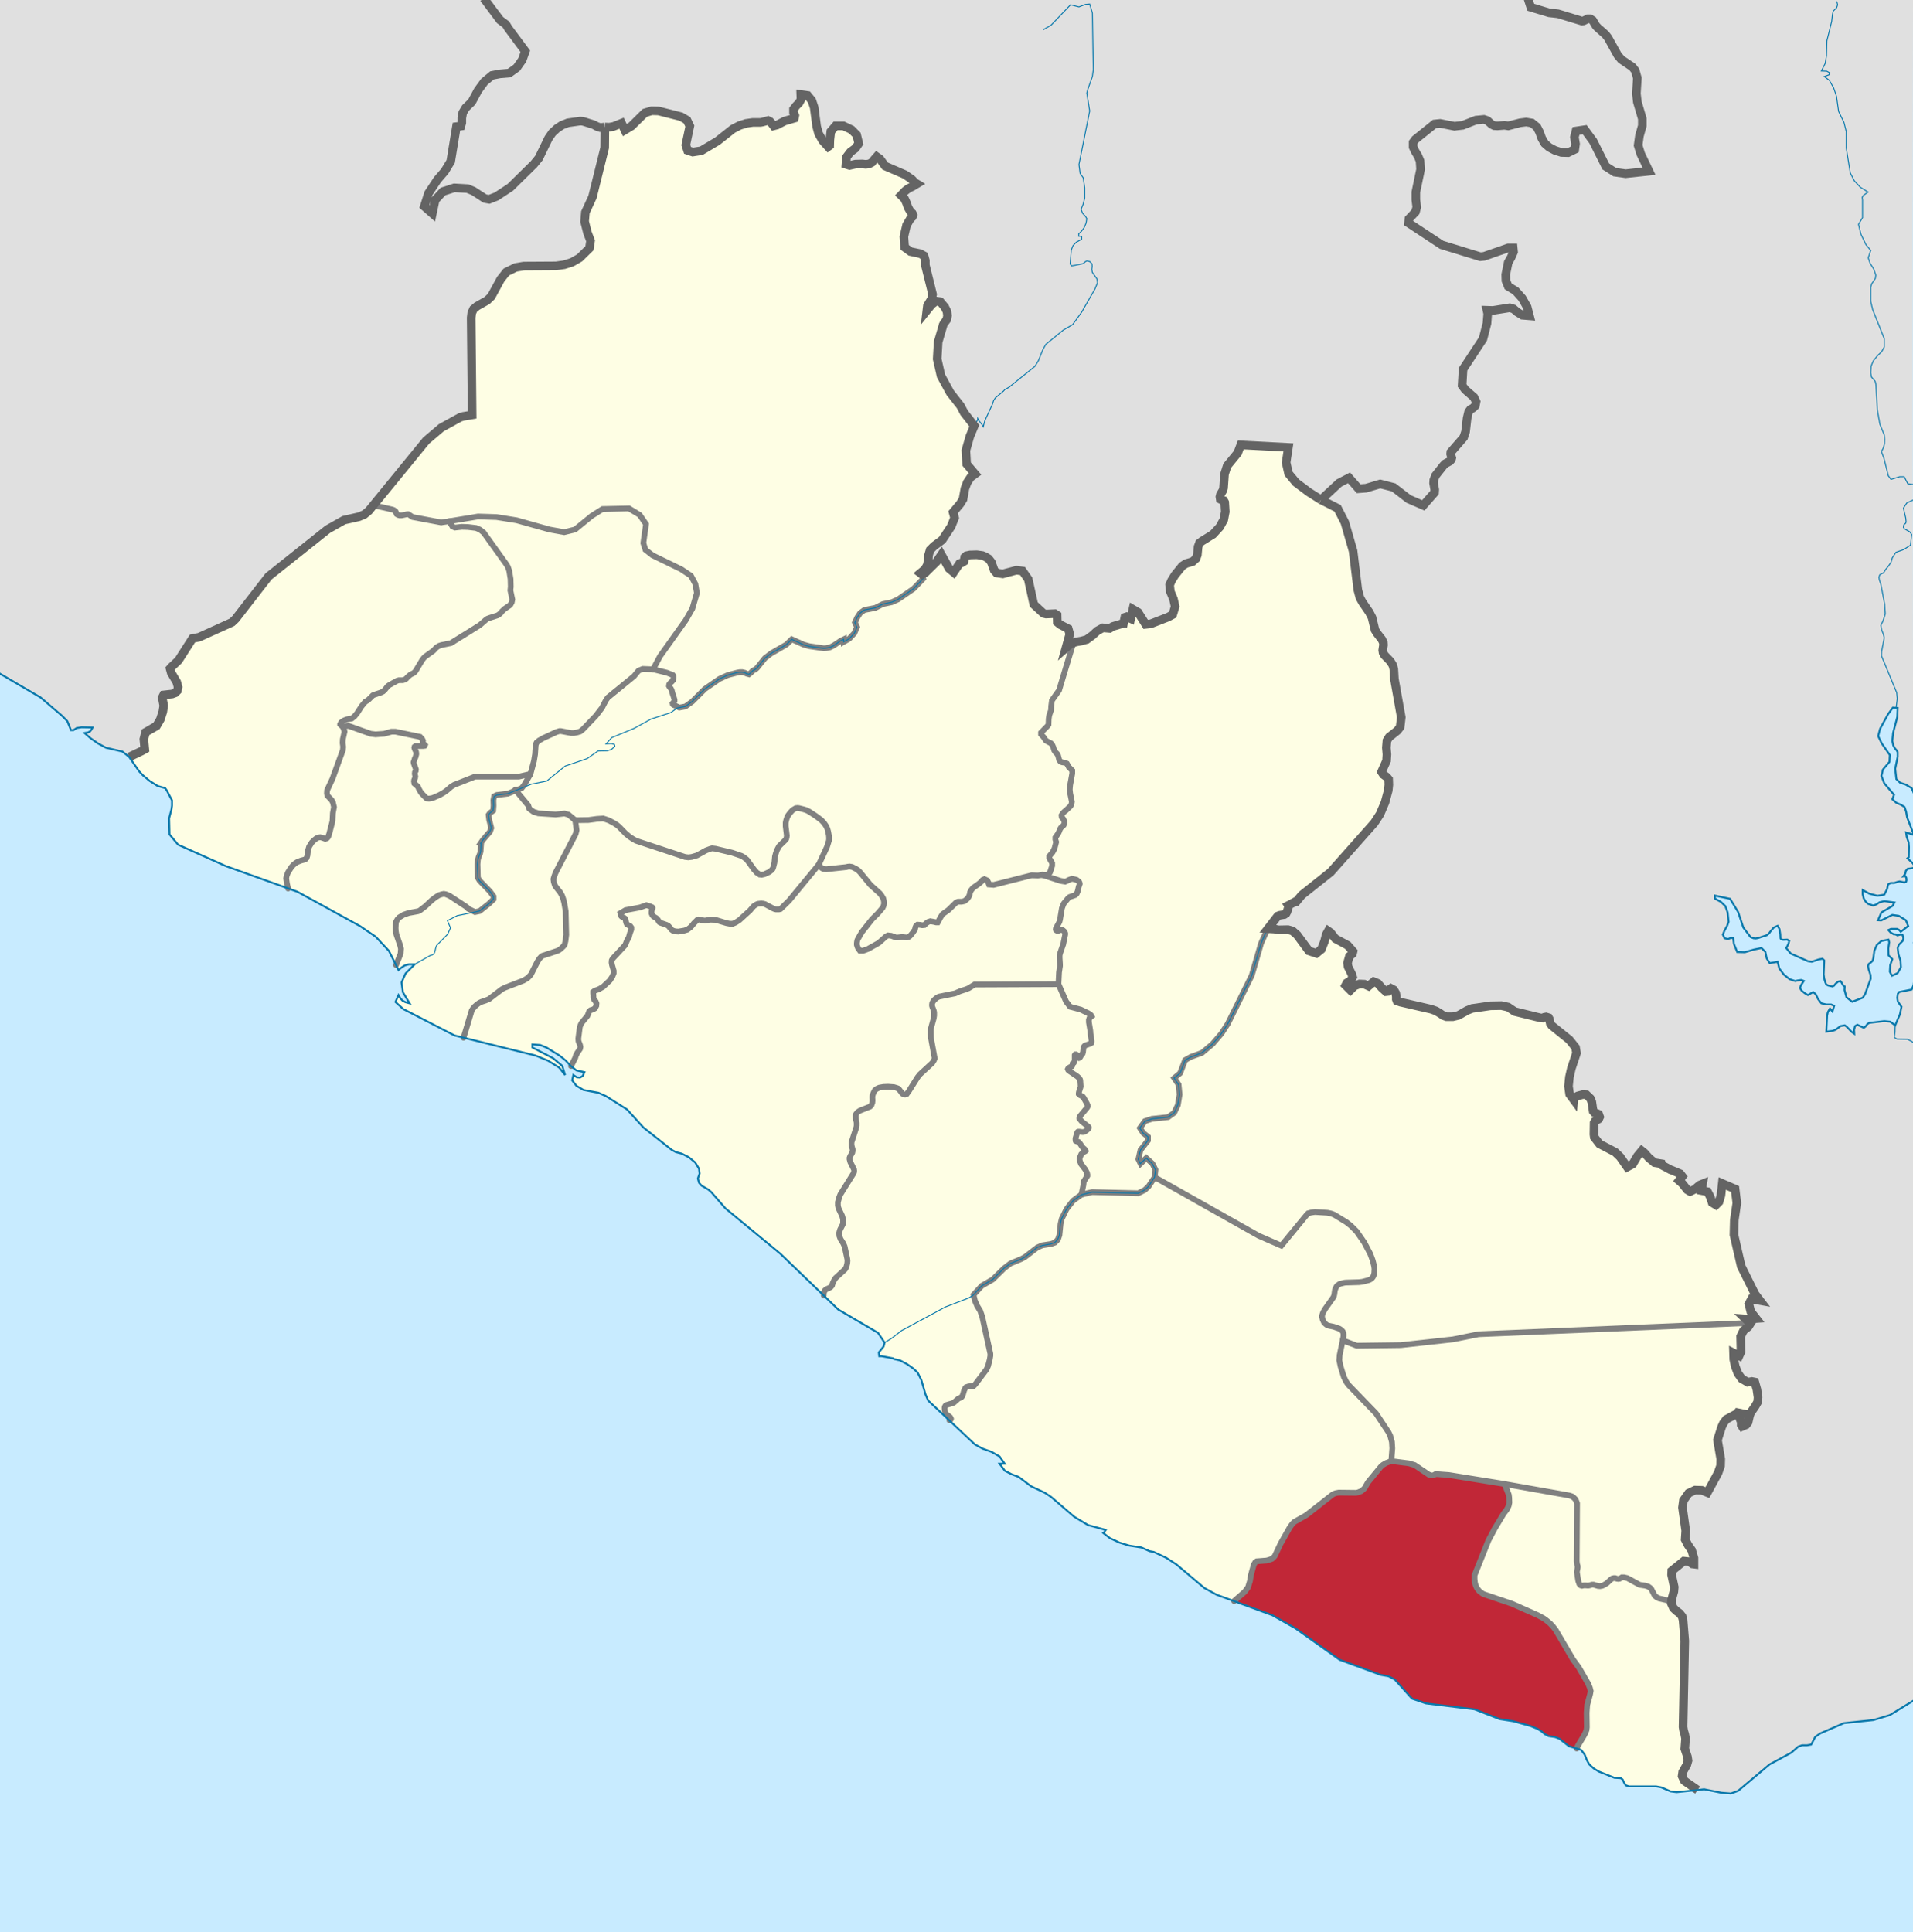 <?xml version="1.0" encoding="UTF-8" standalone="no"?>
<!-- Created with Inkscape (http://www.inkscape.org/) -->

<svg
   xmlns:dc="http://purl.org/dc/elements/1.1/"
   xmlns:cc="http://creativecommons.org/ns#"
   xmlns:rdf="http://www.w3.org/1999/02/22-rdf-syntax-ns#"
   xmlns:svg="http://www.w3.org/2000/svg"
   xmlns="http://www.w3.org/2000/svg"
   version="1.1"
   width="1000"
   height="1010"
   id="svg2"><rect width="100%" height="100%" fill="#333333" stroke="none"/>
<defs
   id="defs4">
  <clipPath
     id="clipPath1">
    <path
       d="m 0,0 1000,0 0,1010 L 0,1010 0,0 z"
       id="clipping" />
  </clipPath>
  <style
     type="text/css"
     id="style8" />
</defs>
<g
   clip-path="url(#clipPath1)"
   id="layer0"
   style="display:inline">
  <rect
     width="1000"
     height="1010"
     x="0"
     y="0"
     id="ocean"
     style="fill:#c8ebff;fill-opacity:1;stroke:none" />
</g>
<path
   d="m -8.2,347.4 29.4,17.2 11,9.4 3,3 1.9,4.7 1.3,0 1.7,-1.1 2.5,-0.4 5.8,0.1 -0.7,1.3 -0.7,0.8 -1,0.5 -1.8,0.3 3.1,2.7 4,2.8 4.1,2.2 8.6,2 3.5,2.8 5.3,7.6 2,2.1 3.5,2.9 4.1,2.6 3.9,1.1 0.8,1.1 2.8,5.3 0,2.8 -0.3,2 -1.2,4.6 0.2,8.4 4.5,5.4 25,11.2 37.4,13.4 32.8,18 8.1,5.5 6.9,7.4 5,10 1.6,-1.3 1.7,-1.1 2.2,-0.6 3,0 -4.8,4.8 -2.1,4.7 0.7,5.1 3.5,5.8 -2.2,-0.6 -1.5,-0.8 -1.1,-1.2 -1,-1.7 -1.6,3.6 4.1,3.7 26.8,13.8 42.3,10.5 6.6,2.7 5.8,3.6 3.1,3.9 -1.5,-4.8 -4.8,-4 -10.8,-5.6 0,-1.6 4.1,0.3 3.4,1.4 6.8,4.2 3.1,2.5 2.6,2.8 3,2.4 4.2,0.9 -0.9,2 -1.4,0.8 -1.6,-0.1 -1.9,-1.2 -0.6,2.8 2.2,2.8 3.7,2.2 7.9,1.5 3.8,1.7 11.1,7 8.5,9.4 14.8,11.7 2.2,1.2 3.1,0.8 3.7,1.9 3.3,2.7 2,3.3 0.3,2.5 -0.9,2.6 0.6,2.2 1.3,1.5 3.6,2.1 1.5,1.3 7.4,8.5 28.7,23.7 30.3,29.2 20.8,12.2 3.4,5.1 -0.5,2 -2.5,3.1 0.2,2 1.3,0 5.9,1.1 0.6,0.4 3.1,0.7 3.6,1.9 3.4,2.4 2.2,2.1 1.9,3.8 2.2,7.6 1.4,3.2 24.4,22.9 4,2.2 4.7,1.7 4.2,2.4 2.7,3.8 -2.7,0 2.8,3.7 3.5,1.8 3.7,1.4 6.5,4.9 7.2,3.4 3.3,2.2 12,10.3 7.3,4.4 9.2,2.5 -0.5,0.7 0,0.3 -0.1,0.1 -0.7,0.5 3.5,2.7 4.9,2.3 5.2,1.6 6.4,1 4.2,1.9 2.2,0.4 6.4,3 5.4,3.5 14.7,12.4 6.4,3.5 29.1,10.7 12,6.8 23.2,16.5 21.5,7.9 4,0.7 3.3,1.7 9,10 7.3,2.5 25.4,3.1 13.1,5.1 7.1,1.1 9,2.5 3.7,1.5 2.1,1.3 1.6,1.4 2.1,1.1 3.4,0.5 2.3,0.9 5,3.9 6.3,1.9 1.9,2.5 1.1,2.8 1.3,2.3 2.3,2.1 2.6,1.6 8.2,3.3 3.4,0.2 0.9,0.7 0.7,1.5 0.9,1.5 1.7,0.6 14.2,0 2.7,0.5 4.9,2.1 3.1,0.4 10.9,-1.1 3.5,-0.4 9,1.8 5,0.4 3.8,-1.4 16.4,-13.8 11.3,-6.1 3.7,-3.2 2,-0.7 2.6,0 2.2,-0.4 2.1,-4 2.6,-1.8 12.4,-5.4 15.4,-1.6 8.6,-2.6 12.1,-7.9 C 1001.176,590.91 999.202,297.794 1000,0 L -8,0 z"
   id="path3088"
   style="fill:#e0e0e0;fill-opacity:1;stroke:none" />
<g
   clip-path="url(#clipPath1)"
   id="layercountry">
  <path
     d="m 827.9,907.5 -3,5 -0.7,1.6 -3.9,-1.2 -5,-3.9 -2.3,-0.9 -3.5,-0.5 -2.1,-1.1 -1.6,-1.4 -2,-1.3 -3.8,-1.5 -9,-2.5 -7.1,-1.1 -13.1,-5.1 -25.4,-3.1 -7.3,-2.5 -9,-10 -3.2,-1.7 -4.1,-0.7 -21.5,-7.9 -23.2,-16.6 -12,-6.7 -20,-7.4 5.5,-4.8 1.8,-2.4 1,-3.3 0.5,-3.1 1.5,-5.4 0.7,-1.2 0.8,-0.6 5.2,-0.4 1.1,-0.3 1.7,-0.6 0.9,-0.8 0.6,-0.7 3,-6.4 4.8,-8.5 1.3,-1.8 1.1,-1.1 6.2,-3.5 13.8,-10.8 0.8,-0.4 0.8,-0.3 1.6,-0.3 9,0.1 1.1,-0.2 1.7,-0.7 1,-0.8 0.8,-0.8 1.7,-3 6.6,-8 1.2,-1.1 1.7,-1 2.7,-1 9.2,1.2 3,0.9 7.4,5 1.3,0.4 1,0 1.3,-0.7 6.9,0.5 29.1,4.7 2.2,5.6 0.2,1.4 0.1,2.7 -0.3,1.5 -0.5,1.2 -0.7,1.2 -1.4,1.8 -5,8.3 0,0.1 -3,5.6 -7.3,18.3 0,2 0.2,1.8 0.3,1.2 0.4,1 0.4,0.8 1.1,1.4 1.5,1.2 0.9,0.5 14.8,5 13.5,6 3.1,1.7 1.5,1.1 1.8,1.5 1.5,1.6 1.4,1.8 9.1,15.5 3,4.1 4.9,8.5 0.9,2.2 0.4,1.6 -0.3,1.7 -1.5,5.6 -0.3,4.1 0.1,7.6 -0.2,1.5 -0.6,1.5 -0.8,1.5 z"
     id="10m-admin-1-states-provinces-shp.861"
     style="fill:#c12737;fill-opacity:1;stroke:none;display:inline" />
  <path
     d="m 871.5,836.6 1.5,0.8 0.7,0.5 -0.1,0.3 1.1,2.4 1.6,1.6 1.6,1.2 1.3,1.5 0.5,1.9 0.9,10.9 -0.9,45.1 0.3,1.9 0.6,1.9 0.4,2.2 -0.4,5.3 1.4,4.3 0.3,2 -0.6,2 -2.2,3.9 -0.3,2.2 1.2,2.5 6.9,4.8 -10.9,1.1 -3.1,-0.4 -4.9,-2.1 -2.6,-0.5 -14.2,0 -1.8,-0.6 -0.9,-1.5 -0.7,-1.5 -0.9,-0.7 -3.4,-0.3 -8.2,-3.3 -2.5,-1.5 -2.4,-2.1 -1.3,-2.3 -1.1,-2.8 -1.9,-2.5 -2.3,-0.7 0.7,-1.6 3,-5 0.8,-1.5 0.6,-1.5 0.2,-1.5 -0.1,-7.6 0.3,-4.1 1.5,-5.6 0.3,-1.7 -0.4,-1.6 -0.9,-2.2 -4.9,-8.5 -3,-4.1 -9.1,-15.5 -1.4,-1.8 -1.5,-1.6 -1.8,-1.5 -1.5,-1.1 -3.1,-1.7 -13.5,-6 -14.8,-5 -0.9,-0.5 -1.5,-1.2 -1.1,-1.4 -0.4,-0.8 -0.4,-1 -0.3,-1.2 -0.2,-1.8 0,-2 7.3,-18.3 3,-5.6 0,-0.1 5,-8.3 1.4,-1.8 0.7,-1.2 0.5,-1.2 0.3,-1.5 -0.1,-2.7 -0.2,-1.4 -2.2,-5.6 33.8,6 1.5,0.5 0.8,0.6 0.9,0.9 0.5,1 0.4,1.1 -0.2,30.3 0.2,1.6 0.3,0.9 0,0.8 -0.1,0.7 -0.2,0.8 -0.1,0.8 0.1,0.8 0.1,0.6 0.5,3.2 0.6,1.7 0.7,0.7 0.7,0.2 0.9,-0.2 0.9,0 1.4,0.1 0.6,-0.1 1.4,-0.4 0.8,0 2.3,0.7 1.1,0.1 1.1,-0.2 0.7,-0.3 1.7,-1 2.3,-2.1 0.6,-0.4 0.8,-0.2 0.7,0 0.9,0.3 0.7,0.1 0.7,-0.1 0.6,-0.3 0.6,-0.4 1.2,0 1.7,0.4 6.4,3.5 2.8,0.4 1.7,0.5 1,0.7 0.6,0.6 1.8,3.5 1,0.8 1.2,0.6 4.3,1 z"
     id="10m-admin-1-states-provinces-shp.862"
     style="fill:#fefee4;stroke:none;display:inline" />
  <path
     d="m 652.4,829.8 -1.8,2.4 -5.5,4.8 -9,-3.3 -6.5,-3.5 -14.6,-12.4 -5.4,-3.5 -6.4,-3 -2.2,-0.4 -4.3,-1.9 -6.4,-1 -5.1,-1.6 -4.9,-2.3 -3.6,-2.7 0.7,-0.5 0.1,-0.1 0.1,-0.3 0.4,-0.7 -9.2,-2.5 -7.3,-4.4 -11.9,-10.3 -3.3,-2.2 -7.2,-3.4 -6.6,-4.9 -3.7,-1.4 -3.5,-1.8 -2.8,-3.7 2.7,0 -2.7,-3.9 -4.2,-2.3 -4.6,-1.7 -4.1,-2.2 -13.3,-12.6 0.2,0 0.5,-0.5 0.1,-0.3 -0.1,-0.3 -0.4,-0.6 -1.8,-1.4 -0.3,-0.3 -0.3,-0.3 -0.1,-0.3 -0.2,-0.9 -0.1,-1.2 0,-0.6 0.1,-0.4 0.3,-0.5 0.5,-0.4 3.1,-0.9 0.7,-0.3 0.4,-0.3 0.3,-0.3 1.5,-1.3 0.5,-0.4 1.2,-0.4 0.6,-0.7 0.4,-1 0.6,-2.1 0.5,-1 0.5,-0.6 1.2,-0.4 0.7,-0.1 0.9,-0.1 0.5,0.1 0.4,0 0.3,-0.2 0.8,-0.8 5.9,-7.8 0.8,-1.8 0.9,-3.5 0.3,-1.8 0,-1.1 -4.2,-19.2 -1.1,-3.2 -1.6,-2.6 -1.2,-2.8 -0.7,-3 4.3,-4.7 5.7,-3.3 6,-5.9 3.3,-2.5 5.8,-2.4 1.8,-1 6.5,-5 2.6,-1.1 4.5,-0.7 2,-0.7 1.6,-1.6 0.8,-2.3 0.6,-5.9 0.6,-2.6 2.5,-5.1 3.4,-4.4 4.4,-3.2 5.6,-1.3 24.1,0.6 3.4,-1.7 2,-1.9 3.2,-4.8 54.3,30.6 11.9,5.2 13.4,-16.3 0.6,-0.6 1.5,-0.4 2,-0.3 6.6,0.4 1.9,0.4 1.6,0.6 6.4,3.9 2.4,1.9 3,3 4,5.8 3.1,5.9 1.2,3.2 0.8,3.1 0.2,1.5 -0.1,2.2 -0.2,0.8 -0.2,0.7 -0.4,0.7 -0.5,0.6 -0.7,0.5 -0.8,0.4 -3.5,0.9 -1.7,0.2 -6.8,0.2 -0.9,0.1 -1.6,0.4 -0.8,0.2 -0.7,0.5 -0.7,0.5 -0.5,0.8 -0.3,0.7 -0.3,0.8 -0.3,2.2 -0.2,0.8 -0.3,0.7 -4.4,6.2 -0.9,1.6 -0.3,0.8 -0.3,0.9 0,0.9 0.3,1.2 0.8,1.7 0.9,0.8 0.8,0.6 3.3,0.7 2.9,1 1.1,0.7 0.7,0.8 0.3,0.7 0.1,0.8 0,0.9 -0.4,2.2 -1.6,7.7 -0.2,2.7 0.7,3.3 1.7,5.5 1.2,2.4 1,1.5 14.6,15.1 6.5,9.8 0.9,1.8 0.9,3.3 0.2,3.4 -0.5,6.6 -2.7,1 -1.7,1 -1.2,1.1 -6.6,8 -1.7,3 -0.8,0.8 -1,0.8 -1.7,0.7 -1.1,0.2 -9,-0.1 -1.6,0.3 -0.8,0.3 -0.8,0.4 -13.8,10.8 -6.2,3.5 -1.1,1.1 -1.3,1.8 -4.8,8.5 -3,6.4 -0.6,0.7 -0.9,0.8 -1.7,0.6 -1.1,0.3 -5.2,0.4 -0.8,0.6 -0.7,1.2 -1.5,5.4 -0.5,3.1 -1,3.3 z"
     id="10m-admin-1-states-provinces-shp.863"
     style="fill:#fefee4;stroke:none;display:inline" />
  <path
     d="m 209.4,498.6 -2.3,5.7 -0.1,0.2 -3.7,-7.5 -6.9,-7.3 -8,-5.5 -32.9,-18 -4.9,-1.7 -0.6,-2.6 -0.4,-2.7 0.3,-1.5 0.7,-1.7 1.6,-2.5 1.1,-1.3 1.1,-0.9 0.9,-0.6 2,-0.8 2.2,-0.6 0.8,-0.8 0.4,-1.3 0.3,-2.6 0.6,-2 1.4,-2.2 1.1,-1.1 1,-0.8 0.8,-0.5 0.7,-0.2 0.8,-0.1 0.9,0.2 1.7,0.6 0.8,-0.2 0.5,-0.5 0.3,-0.5 0.5,-1.4 1.7,-6.6 0.2,-4.2 0.6,-3.2 -0.6,-2.5 -0.7,-1.2 -2.2,-2.3 -0.2,-1.2 0.1,-1.6 2.8,-6 5.4,-14.9 0.2,-1.7 -0.3,-2.1 0.1,-1.9 0.9,-4 -0.7,-2.3 1.5,-0.6 1.4,-0.1 11.5,4.1 2.5,0.3 4.4,-0.3 3.9,-1.1 1.1,0 0.9,0 13,2.7 1.1,1.2 0.4,0.8 -0.1,0.8 0.2,0.6 0.4,0.4 0.5,0.5 -0.2,0.4 -0.7,0.1 -3.2,0 -0.8,0 -0.5,0.4 -0.1,0.5 0.2,0.7 0.4,0.8 0.3,0.7 0.1,0.7 0,0.5 -0.4,1.5 -0.4,0.8 -0.2,0.7 -0.2,0.6 -0.2,0.6 0.1,0.6 0.5,1.4 0.3,0.8 0.3,0.9 -0.1,0.8 -0.4,0.7 -0.1,0.8 0.3,1.4 -0.1,0.7 -0.5,1.2 -0.1,0.6 0.2,1.2 1.6,1.4 0.4,0.5 0.3,0.8 0.5,0.9 0.7,1.2 1.5,1.6 1.4,1.4 1.3,0.1 1.8,-0.3 3.7,-1.6 2.1,-1.2 1.7,-1.2 2.2,-1.9 1.6,-1 10.9,-4.3 22.9,0 6.1,-1.4 -3.3,5.8 -1.3,1.6 -3,1.2 -0.1,0 -0.3,-0.3 0.3,0.3 -4.1,1.7 -5.8,0.7 -1.4,0.7 -0.4,2 0.1,2.9 -0.2,2.6 -1.7,1.2 -0.7,1 0.3,2.5 1.1,4.4 -0.7,1.9 -3.6,4.2 -1.3,1.9 0.3,0.1 -0.3,4.1 -0.3,1.2 -0.8,2 -0.3,1.2 -0.2,2.3 0.2,7.1 0.9,1.5 5.4,5.6 1.9,2.6 0,1.5 -2.5,2.4 -4.8,3.8 -2.4,0.5 -3.5,-1.7 -0.6,-0.7 -0.8,-0.6 -8.4,-5.5 -1.9,-0.8 -1.1,-0.2 -1.1,0.2 -1.5,0.5 -1.9,1.2 -1.9,1.5 -3.3,3.1 -3,2.3 -0.8,0.3 -4.9,0.9 -2.6,0.9 -2.3,1.4 -1,1.1 -0.6,1.1 -0.2,1.3 -0.1,2.1 0.1,1.6 0.3,1.7 2,5.8 0.4,1.7 -0.2,2.6 z"
     id="10m-admin-1-states-provinces-shp.864"
     style="fill:#fefee4;stroke:none;display:inline" />
  <path
     d="m 482.3,301.7 -0.1,-0.7 -0.3,-0.7 1.7,-0.9 6,-5.9 2.4,-3.5 4,7.1 2.4,2 3.1,-4.5 1.2,-0.4 1.1,-0.7 0.4,-2.3 0.9,-0.7 1.9,-0.4 3.5,-0.1 3,0.4 1.5,0.5 1.7,1.1 1.5,1.8 1.4,4.2 1.2,1.5 3.3,0.5 7.1,-1.9 3.2,0.4 3,4.2 2.9,13.2 5.1,4.8 1.3,0.2 4.6,-0.2 1.2,0.9 0.1,3.6 1.6,1.3 4.1,2.1 0.8,2.8 -2,7.3 2.4,-2.2 1.8,-0.5 -0.8,2 -6.9,22.9 -3.7,5.2 -0.4,3.1 -0.1,2.1 -0.9,2.6 -0.3,1.9 -0.1,2.9 0,0.1 -0.4,0.6 -3.5,3.6 0,0.9 1.3,1.4 1.2,1.8 0.8,0.5 1.9,1 0.7,0.9 0.5,1.1 0.5,1.7 0.7,1 0.8,0.8 0.5,0.9 0.6,2.3 0.6,0.8 0.9,0.4 0.6,0.1 0.9,0.1 0.4,0.2 0.6,0.3 1,1.8 1.8,1.8 0,1.6 -1.1,6 -0.2,2.3 0.2,2 0.9,4.4 -0.2,1.4 -0.6,1 -1.5,1.4 -0.7,0.7 -0.9,0.7 -0.8,0.8 -0.7,1.1 0.1,1 0.7,0.8 0.7,1.4 0,1.1 -0.4,0.9 -1.5,1.4 -0.5,0.9 -0.4,1.1 -0.5,1 -1.4,2 0,1.1 0.4,1.3 -0.8,3.1 -0.5,1.2 -0.7,1.2 -1.6,1.9 0,1 1.5,2.6 0,1.4 -1.1,3.4 -1,1 -0.9,0.5 -2.1,-0.1 -2.3,0.3 -3.4,-0.1 -19.8,5 -2.4,-0.2 -0.4,-1.1 -0.5,-1 -1.5,-0.7 -0.9,0.4 -0.6,0.8 -1.4,1.2 -3.1,2.2 -0.9,1.1 -0.6,1.1 -0.2,1.2 -0.5,1.2 -0.8,1.1 -1.5,1.2 -1.4,0.3 -1.9,0 -1,0.4 -4,3.9 -3.1,2.2 -1.1,1.7 -1.4,2.6 -0.9,0 -1.2,-0.3 -1.8,-0.3 -1.2,0.4 -1,0.7 -0.9,0.9 -1.1,0.1 -1.1,-0.2 -1.4,-0.1 -0.7,0.5 -0.4,0.9 -0.2,1.1 -1.4,2 -1.2,1.4 -0.7,0.5 -1,0.3 -2,-0.2 -0.8,0 -1.9,0.2 -1,0 -2.4,-0.9 -1.7,-0.2 -1,0.5 -3.8,3.4 -5.7,3.2 -2.5,0.9 -1.7,0 -0.6,-0.8 -0.5,-0.8 -0.3,-0.8 -0.2,-0.7 0,-0.8 0.1,-0.8 0.2,-0.9 0.4,-0.8 1.9,-3.3 5.3,-6.7 2.9,-2.9 2.6,-3 0.4,-0.8 0.3,-0.8 0.1,-0.7 0,-0.8 -0.1,-0.8 -0.3,-1.1 -0.8,-1.4 -1,-1.3 -4.9,-4.4 -5.5,-6.7 -0.9,-0.9 -1.2,-0.8 -2,-1 -1.3,-0.2 -1,0.1 -0.7,0.2 -10.3,1.1 -1.6,-0.1 -0.8,-0.4 -0.6,-0.5 -1.1,-1.4 4.3,-9.3 1,-3.2 0.1,-1.2 -0.1,-1.5 -0.4,-2.1 -0.4,-1.4 -0.5,-1.2 -0.6,-0.9 -0.7,-1 -1.4,-1.5 -2.8,-2.1 -3.5,-2.3 -1.6,-0.8 -1.7,-0.5 -2,-0.5 -0.8,-0.1 -0.9,0.1 -0.7,0.4 -0.9,0.5 -1.4,1.5 -1.1,1.5 -0.4,0.8 -0.3,0.9 -0.3,1 -0.2,1 0,1.9 0.6,4.8 -0.1,0.9 -0.2,0.8 -0.6,0.8 -3,2.9 -0.5,0.8 -0.8,1.5 -0.6,1.8 -0.4,1.5 -0.3,3.2 -0.6,2.4 -0.3,0.8 -0.7,0.8 -1.2,0.9 -2.4,1.1 -1.4,0.3 -1.1,-0.1 -0.7,-0.5 -0.8,-0.5 -1.5,-1.7 -3.6,-5 -0.7,-0.6 -1.5,-1.1 -0.8,-0.4 -4.7,-1.6 -8.8,-2.1 -1.8,-0.2 -0.8,0.2 -2.4,0.9 -4.7,2.6 -2.8,0.8 -1.7,0.2 -1.7,-0.2 -25.7,-8.5 -1.7,-1 -1.8,-1.2 -1.8,-1.5 -3.5,-3.6 -1.1,-0.9 -1.4,-0.9 -2.8,-1.5 -1.7,-0.6 -1.3,-0.4 -3.3,0.2 -4.4,0.6 -6.9,0.1 -3.5,-2.9 -2.1,-0.6 -1,0.1 -1.7,0.2 -2,0.2 -9,-0.6 -2.5,-0.8 -2.2,-1.6 -0.6,-1.8 -6.5,-7.8 0.1,0 3,-1.2 1.3,-1.6 3.3,-5.8 1.8,-6.7 0.6,-3.6 0.3,-4.6 0.2,-0.8 0.3,-0.7 1.3,-1.1 2.1,-1.2 6.9,-3.2 1.6,-0.5 0.8,0 5.3,1 1.5,0 1.6,-0.3 1.7,-0.5 1.5,-1.2 6.6,-6.9 3.3,-4.3 2,-3.9 1.1,-1.5 13.6,-11.1 1.8,-2.2 0.6,-0.7 2.2,-0.9 5.4,0.2 7.3,1.8 3,1.2 0.3,0.4 0.1,0.5 0,0.6 -0.3,1.2 -0.5,0.6 -0.9,0.8 -0.6,0.8 -0.1,0.8 0.4,0.7 0.6,0.7 0.4,0.8 0.6,2.2 0.3,0.8 0.6,2 0,0.6 -0.2,0.4 -0.4,0.4 -0.4,0.5 0.1,0.5 0.5,0.4 0.6,0.2 2.3,1.1 3.2,-0.6 3.6,-2.6 6.5,-6.5 7.7,-5.3 4.4,-2 5,-1.3 1.2,-0.2 1.4,0 1.2,0.3 1.1,0.5 1.1,0.3 1,-0.8 1,-1.1 1.3,-0.6 1,-0.9 4,-5 3.4,-2.6 7.8,-4.5 2.9,-2.8 6.2,2.8 2.9,0.8 7.6,1.1 1.4,-0.1 1.9,-0.4 1.8,-0.9 3.6,-2.4 1.8,-0.9 0,1.3 2.8,-1.6 2.7,-2.9 1.4,-3.2 -1.1,-2.4 1.2,-2.6 1.5,-2.3 2.2,-1.6 5.7,-1.1 4,-2 4.7,-1 3.3,-1.5 8,-5.5 5.1,-5.3 -0.3,-0.8 z"
     id="10m-admin-1-states-provinces-shp.865"
     style="fill:#fefee4;stroke:none;display:inline" />
  <path
     d="m 430.8,675.4 -0.2,0.9 0,0.9 -22.7,-21.9 -28.6,-23.7 -7.4,-8.4 -1.6,-1.3 -3.6,-2.1 -1.3,-1.5 -0.6,-2.2 0.9,-2.6 -0.3,-2.6 -1.9,-3.2 -3.3,-2.7 -3.7,-2 -3.2,-0.7 -2.2,-1.2 -14.7,-11.7 -8.6,-9.4 -11.1,-7.1 -3.8,-1.6 -7.9,-1.6 -3.7,-2.1 -2.1,-2.8 0.5,-2.8 1.9,1.2 1.7,0.1 1.3,-0.8 0.9,-2 -4.1,-0.9 -2.9,-2.3 0.1,-0.2 2.1,-4.1 0.3,-1.1 0.7,-1.4 1.5,-2.2 0.2,-1 -0.2,-1 -0.8,-2 -0.1,-1.3 0.8,-6.2 0.4,-1 0.4,-0.9 3.2,-3.9 0.9,-2.3 0.7,-0.6 1.3,-0.4 1,-0.6 0.7,-1.3 0.1,-1.2 -0.4,-1 -0.7,-0.8 -0.4,-0.8 -0.1,-0.8 0,-0.9 -0.1,-1 0,-0.8 0.8,-0.6 2,-0.7 2.3,-1.3 3.6,-3.4 1.3,-2 0.7,-1.7 0,-1.3 -0.9,-3.1 -0.2,-1.2 0.1,-1.2 0.5,-0.9 6.5,-7 0.9,-2.3 1,-1.8 0.6,-2.2 0.7,-1.9 0,-1 -0.5,-0.7 -1.8,-1 -0.4,-0.9 -0.4,-2 -0.7,-0.5 -0.8,-0.3 -0.6,-0.5 -0.5,-1.6 1,-0.6 1.7,-1 7.5,-1.4 3.4,-1.2 2.2,0.7 0.8,0.4 0.2,0.4 -0.1,0.5 -0.3,0.7 -0.1,0.8 0,0.8 0.4,0.9 0.6,0.7 1.5,0.9 0.5,0.5 0.4,0.5 0.3,0.5 0.4,0.6 0.5,0.3 3.2,1.1 0.8,0.4 0.6,0.6 1.2,1.5 0.7,0.5 1.3,0.4 1.6,0.1 3,-0.5 1.7,-0.5 1.7,-1.3 0.9,-1 0.8,-1 1.7,-1.7 0.7,-0.3 3.3,0.6 2.7,-0.5 3,0.1 5.7,1.7 1.6,0.3 1.7,0 1.4,-0.6 2,-1.3 5.5,-5 1.9,-2.2 1.1,-0.8 1.1,-0.5 1.8,-0.2 1.1,0.1 1,0.3 4.1,2.2 0.7,0.3 0.8,0.2 0.8,0 0.8,0 0.8,-0.2 4.4,-4.3 15.6,-18.9 1.1,1.4 0.6,0.5 0.8,0.4 1.6,0.1 10.3,-1.1 0.7,-0.2 1,-0.1 1.3,0.2 2,1 1.2,0.8 0.9,0.9 5.5,6.7 4.9,4.4 1,1.3 0.8,1.4 0.3,1.1 0.1,0.8 0,0.8 -0.1,0.7 -0.3,0.8 -0.4,0.8 -2.6,3 -2.9,2.9 -5.3,6.7 -1.9,3.3 -0.4,0.8 -0.2,0.9 -0.1,0.8 0,0.8 0.2,0.7 0.3,0.8 0.5,0.8 0.6,0.8 1.7,0 2.5,-0.9 5.7,-3.2 3.8,-3.4 1,-0.5 1.7,0.2 2.4,0.9 1,0 1.9,-0.2 0.8,0 2,0.2 1,-0.3 0.7,-0.5 1.2,-1.4 1.4,-2 0.2,-1.1 0.4,-0.9 0.7,-0.5 1.4,0.1 1.1,0.2 1.1,-0.1 0.9,-0.9 1,-0.7 1.2,-0.4 1.8,0.3 1.2,0.3 0.9,0 1.4,-2.6 1.1,-1.7 3.1,-2.2 4,-3.9 1,-0.4 1.9,0 1.4,-0.3 1.5,-1.2 0.8,-1.1 0.5,-1.2 0.2,-1.2 0.6,-1.1 0.9,-1.1 3.1,-2.2 1.4,-1.2 0.6,-0.8 0.9,-0.4 1.5,0.7 0.5,1 0.4,1.1 2.4,0.2 19.8,-5 3.4,0.1 2.3,-0.3 9.5,3.1 2.4,0.4 1.2,-0.5 0.5,-0.3 1.8,-0.7 1.5,0.3 1,0.3 1.2,0.9 0.3,0.6 0.1,0.6 -0.5,1.4 -0.4,1.8 -0.1,0.4 -0.1,0.4 -0.5,1.1 -0.3,0.3 -0.4,0.4 -2.9,1 -0.5,0.3 -0.3,0.3 -2.3,2.8 -0.3,0.6 -0.7,1.9 -1,6 -0.3,1.1 -1.8,3.4 -0.1,0.5 0.1,0.4 0.2,0.2 0.4,0.2 0.4,0 0.5,-0.1 1.1,-0.4 0.5,0 0.6,0.3 0.8,0.7 0.3,0.8 0,0.7 -1,5 -1.6,4.6 -0.3,1.2 0,1.4 0.2,3.3 0,0.9 -0.5,3.3 -0.3,6.2 -43.9,0.2 -3,1.9 -1.5,0.6 -3.1,1 -1.6,0.7 -0.9,0.4 -8.4,1.7 -0.9,0.4 -0.8,0.6 -0.9,0.8 -0.6,0.8 -0.4,0.8 -0.1,0.7 0,0.7 0.2,0.7 0.6,1.5 0.2,0.7 0.1,0.7 0,1.5 -0.2,1.4 -1.5,5.4 -0.1,1.5 0.1,3.2 2,10.9 -0.4,1 -0.9,1.4 -6.4,5.9 -1.2,1.5 -4.6,7.3 -1.1,1.5 -0.9,0.3 -0.8,-0.1 -0.7,-0.5 -0.5,-0.7 -1.1,-1.4 -0.6,-0.5 -0.8,-0.3 -1.4,-0.4 -3,-0.2 -2.4,0.1 -2.2,0.4 -1.3,0.6 -1,0.8 -0.5,0.9 -0.4,0.9 -0.3,0.9 -0.1,0.8 0.1,1.8 -0.1,1.1 -0.5,1.4 -0.7,0.7 -5.3,2.1 -1.2,0.8 -0.8,1 -0.2,0.8 0,0.9 0.2,1.5 0.2,0.7 0.1,0.7 0,1.4 -0.1,0.7 0,0.1 -2.6,8 0,0.8 0,0.7 0.6,2.2 0,0.8 -0.2,0.9 -1.1,1.9 -0.3,0.8 0,0.7 0.4,1.5 1.9,3.8 0.1,0.7 -0.1,0.8 -0.3,0.7 -6.8,10.9 -0.6,1.5 -0.7,2.6 0,0.8 0,0.8 0.3,1.5 1.9,4 0.4,1.4 0.1,0.7 0,1.4 0,0.5 -0.2,0.6 -1.3,2.5 -0.3,0.9 -0.2,0.8 0,0.8 0.1,1 0.3,0.8 0.3,0.8 1.4,2.2 0.7,1.6 1.4,6.5 0.1,1 -0.1,1.3 -0.5,2 -0.7,1.2 -4.9,4.5 -0.9,1.4 -0.6,1.3 -0.4,1.3 -0.7,0.8 -0.9,0.5 -1.4,0.6 -0.8,0.7 -0.3,0.7 z"
     id="10m-admin-1-states-provinces-shp.866"
     style="fill:#fefee4;stroke:none;display:inline" />
  <path
     d="m 149.6,459.2 0.4,2.7 0.6,2.6 -32.4,-11.7 -25.1,-11.2 -4.5,-5.4 -0.2,-8.4 1.2,-4.6 0.3,-2 0.1,-2.8 -2.9,-5.3 -0.7,-1.1 -3.9,-1.1 -4.2,-2.6 -3.5,-2.9 -2,-2.1 -5.3,-7.6 6.5,-3.1 1.6,-1 -0.5,-5.3 0.9,-3.6 5.7,-3.2 2,-3.5 1.3,-4 0.5,-3.1 -0.8,-4.3 0.7,-1.4 4.5,-0.5 1.6,-0.6 1.1,-1.1 0.4,-1.8 -0.7,-2.7 -2.9,-4.8 -0.6,-2.2 0.7,-0.8 3.7,-3.5 7.3,-11.4 3.5,-0.8 17.2,-7.8 1.8,-1.7 17.3,-22.2 30.9,-24.6 8.5,-4.8 7.9,-1.9 2.8,-1.2 2.3,-1.8 2.2,-2.7 2.9,0.4 7.4,1.7 0.7,0.3 0.9,0.7 0.6,1.4 0.7,0.4 0.7,0.2 1.2,0 2.9,-0.6 0.5,0 0.5,0.3 1.8,1.2 14.9,2.8 1.2,-0.2 3,-0.4 1.7,2.7 1.3,0.6 3.6,-0.4 3.2,0.1 4.2,0.5 2.1,0.9 1.9,1.5 12.1,16.9 0.6,1.1 0.7,2 0.7,4.3 0.1,4.1 -0.2,1.8 1,4.8 -0.3,1.5 -0.8,1.4 -2.8,1.9 -1.5,1.4 -0.6,0.8 -0.8,0.7 -0.9,0.6 -4.4,1.4 -1,0.4 -0.8,0.6 -3.1,2.7 -15.1,9.4 -4.9,1 -1.2,0.4 -0.9,0.5 -0.8,0.6 -0.7,0.8 -0.7,0.7 -4.2,3 -0.9,0.9 -0.8,1.1 -3.3,5.5 -0.4,0.5 -0.6,0.6 -1.8,0.9 -1.5,1.3 -0.7,0.8 -0.8,0.5 -1,0.3 -2,0 -1,0.3 -3.8,2.1 -1,0.7 -1.7,2.1 -0.8,0.7 -1,0.5 -3.3,1.1 -1,0.4 -0.7,0.7 -1.4,1.4 -0.7,0.6 -1.1,0.6 -2,2.4 -2.3,3.6 -1.4,1.7 -1.4,1.1 -2.7,0.5 -1.3,0.5 -1.5,1 -0.6,1 0,0.1 1.6,1.5 0.7,2.3 -0.9,4 -0.1,1.9 0.3,2.1 -0.2,1.7 -5.4,14.9 -2.8,6 -0.1,1.6 0.2,1.2 2.2,2.3 0.7,1.2 0.6,2.5 -0.6,3.2 -0.2,4.2 -1.7,6.6 -0.5,1.4 -0.3,0.5 -0.5,0.5 -0.8,0.2 -1.7,-0.6 -0.9,-0.2 -0.8,0.1 -0.7,0.2 -0.8,0.5 -1,0.8 -1.1,1.1 -1.4,2.2 -0.6,2 -0.3,2.6 -0.4,1.3 -0.8,0.8 -2.2,0.6 -2,0.8 -0.9,0.6 -1.1,0.9 -1.1,1.3 -1.6,2.5 -0.7,1.7 -0.3,1.5 z"
     id="10m-admin-1-states-provinces-shp.867"
     style="fill:#fefee4;stroke:none;display:inline" />
  <path
     d="m 205.2,266.4 -7.4,-1.7 -2.9,-0.4 27.8,-34 7.9,-6.8 9.8,-5.4 1.6,-0.5 4.8,-0.7 -0.6,-50.9 0.3,-2.5 0.9,-1.9 1.9,-1.6 5.2,-2.9 2.3,-2.1 4.8,-9 3,-3.9 4.9,-2.4 4.2,-0.6 16.8,-0.1 4.3,-0.6 4.1,-1.3 4,-2.4 5.2,-5 0.5,-3.8 -1.6,-4.2 -1.5,-6 0.4,-4.7 3.7,-8 6.4,-25.8 0.1,-10.9 2.3,0.1 2.2,-0.4 4.2,-1.6 1.7,3.5 3.5,-2 7,-6.9 3.6,-1.1 3.5,0.1 11.8,3 3.2,1.8 1.4,3 -2.1,9.9 0.9,2.8 2.7,1 4.5,-0.8 8.4,-5 8.1,-6.3 3.5,-1.9 3.4,-1 3.5,-0.5 4,-0.1 1.1,-0.1 2.9,-0.8 1,0.5 1,0.9 1,1.4 1.8,-0.6 3.8,-1.9 5.2,-1.5 0.2,-1.4 -0.7,-1.6 0,-1.7 1.5,-1.9 1.5,-1.5 0.9,-1.8 -0.1,-2.6 3.6,0.5 2.2,2.8 1.2,3.6 1.3,9.8 1,3.8 2.1,3.7 2.9,3.1 0.8,-0.5 0.1,-3.1 0.5,-4.3 2.5,-2.9 4.1,0 4.2,1.9 2.7,2.8 1.1,4.5 -1.7,2.5 -2.7,1.9 -2,2.7 -0.2,3.8 1.8,0.6 3.1,-0.7 3.6,-0.1 1.7,0.2 1.8,-0.3 1.5,-0.7 1,-1.4 1.5,-1.7 1.7,1.2 2.7,3.8 10.4,4.4 3.7,2.6 1.5,1.6 1.1,0.6 -2.6,1.6 -0.9,0.3 -1.4,0.8 -1.3,1 -2.2,2.4 1.9,1.8 1,2.2 0.9,2.3 1.1,2.1 1,1 0.4,0.9 -0.4,1 -1,0.9 -2,3.3 -1.4,6 0.4,5.7 3,2.2 5.1,1 2.1,1.1 0.6,2.5 0.1,2.4 3.7,15.3 -0.4,2.2 -2.2,3.8 -0.4,2.4 2.5,-3.1 2.3,-1.7 2.2,0.2 2.4,2.9 1.1,2.3 0.4,2.2 -0.5,2.1 -1.5,1.9 -0.3,0.7 0,-0.1 -0.2,0.7 0.2,-0.6 -2.7,9.1 -0.5,8.9 2,8.7 4.8,8.8 5.5,7 1.8,3.6 5.3,6.8 -2.3,5.4 -2,7.5 0.3,7.1 4.4,5.1 -2.3,1.7 -1.8,2.8 -1.2,3.1 -1,5.7 -1.5,2.3 -3.7,4.4 0.8,2.9 -1.8,4.5 -4.7,7.1 -4.3,3.3 -2,2 -0.8,2.6 -0.1,2.9 -0.6,2.5 -1.3,2.1 -2.3,2 0.9,0.7 0.3,0.7 0.1,0.7 0.3,0.8 -5.1,5.3 -8,5.5 -3.3,1.5 -4.7,1 -4,2 -5.7,1.1 -2.2,1.6 -1.5,2.3 -1.2,2.6 1.1,2.4 -1.4,3.2 -2.7,2.9 -2.8,1.6 0,-1.3 -1.8,0.9 -3.6,2.4 -1.8,0.9 -1.9,0.4 -1.4,0.1 -7.6,-1.1 -2.9,-0.8 -6.2,-2.8 -2.9,2.8 -7.8,4.5 -3.4,2.6 -4,5 -1,0.9 -1.3,0.6 -1,1.1 -1,0.8 -1.1,-0.3 -1.1,-0.5 -1.2,-0.3 -1.4,0 -1.2,0.2 -5,1.3 -4.4,2 -7.7,5.3 -6.5,6.5 -3.6,2.6 -3.2,0.6 -2.3,-1.1 -0.6,-0.2 -0.5,-0.4 -0.1,-0.5 0.4,-0.5 0.4,-0.4 0.2,-0.4 0,-0.6 -0.6,-2 -0.3,-0.8 -0.6,-2.2 -0.4,-0.8 -0.6,-0.7 -0.4,-0.7 0.1,-0.8 0.6,-0.8 0.9,-0.8 0.5,-0.6 0.3,-1.2 0,-0.6 -0.1,-0.5 -0.3,-0.4 -3,-1.2 -7.3,-1.8 3.6,-6.8 13.4,-18.8 3.5,-6.1 2.4,-8.2 -0.8,-4.7 -2.3,-4.3 -5.1,-3.4 -15,-7.3 -3.7,-2.9 -1.1,-3.5 1.4,-9.9 -3.3,-4.8 -5.6,-3.4 -13.8,0.3 -5.7,3.6 -8.7,7.1 -5.7,1.4 -7.7,-1.4 -17.1,-4.8 -10.6,-1.7 -9.6,-0.3 -15.1,2.5 -3,0.4 -1.2,0.2 -14.9,-2.8 -1.8,-1.2 -0.5,-0.3 -0.5,0 -2.9,0.6 -1.2,0 -0.7,-0.2 -0.7,-0.4 -0.6,-1.4 -0.9,-0.7 -0.7,-0.3 z"
     id="10m-admin-1-states-provinces-shp.868"
     style="fill:#fefee4;stroke:none;display:inline" />
  <path
     d="m 247.2,527.3 -0.6,0.9 -4.3,14.3 -4.6,-1.2 -26.9,-13.8 -4.1,-3.8 1.6,-3.5 1,1.7 1.1,1.2 1.5,0.8 2.2,0.6 -3.4,-5.8 -0.7,-5.1 2,-4.7 4.8,-4.8 -3,0 -2.1,0.6 -1.7,1.1 -1.7,1.3 -1.3,-2.6 0.1,-0.2 2.3,-5.7 0.2,-2.6 -0.4,-1.7 -2,-5.8 -0.3,-1.7 -0.1,-1.6 0.1,-2.1 0.2,-1.3 0.6,-1.1 1,-1.1 2.3,-1.4 2.6,-0.9 4.9,-0.9 0.8,-0.3 3,-2.3 3.3,-3.1 1.9,-1.5 1.9,-1.2 1.5,-0.5 1.1,-0.2 1.1,0.2 1.9,0.8 8.4,5.5 0.8,0.6 0.6,0.7 3.5,1.7 2.4,-0.5 4.8,-3.8 2.5,-2.4 0,-1.5 -1.9,-2.6 -5.4,-5.6 -0.9,-1.5 -0.2,-7.1 0.2,-2.3 0.3,-1.2 0.8,-2 0.3,-1.2 0.3,-4.1 -0.3,-0.1 1.3,-1.9 3.6,-4.2 0.7,-1.9 -1.1,-4.4 -0.3,-2.5 0.7,-1 1.7,-1.2 0.2,-2.6 -0.1,-2.9 0.4,-2 1.4,-0.7 5.8,-0.7 4.1,-1.7 6.5,7.8 0.6,1.8 2.2,1.6 2.5,0.8 9,0.6 2,-0.2 1.7,-0.2 1,-0.1 2.1,0.6 3.5,2.9 0.7,5.2 -0.5,2 -10.5,20.3 -0.7,1.9 -0.4,1.4 0.2,1.5 0.5,1.6 0.4,0.7 2.5,3.2 0.9,1.6 0.6,1.7 0.5,1.8 0.8,4.7 0.3,12.3 -0.4,3.2 -0.5,2.1 -0.7,0.8 -1.5,1.4 -0.9,0.6 -1,0.4 -7.3,2.4 -0.7,0.4 -1,1.1 -1.1,1.7 -3.4,6.7 -1.4,1.5 -0.8,0.6 -1.7,1 -9.6,3.7 -1.6,0.8 -6.8,5.2 -1.7,0.7 -2.4,0.8 -1,0.5 -1,0.7 -1.5,1.3 -0.8,1 z"
     id="10m-admin-1-states-provinces-shp.869"
     style="fill:#fefee4;stroke:none;display:inline" />
  <path
     d="m 300.7,553 -2.1,4.1 -0.1,0.2 -0.1,-0.1 -2.7,-2.8 -3.1,-2.5 -6.8,-4.2 -3.4,-1.4 -4,-0.3 0,1.6 10.8,5.6 4.7,3.9 1.6,4.9 -3.2,-4 -5.8,-3.5 -6.6,-2.7 -37.6,-9.3 4.3,-14.3 0.6,-0.9 0.8,-1 1.5,-1.3 1,-0.7 1,-0.5 2.4,-0.8 1.7,-0.7 6.8,-5.2 1.6,-0.8 9.6,-3.7 1.7,-1 0.8,-0.6 1.4,-1.5 3.4,-6.7 1.1,-1.7 1,-1.1 0.7,-0.4 7.3,-2.4 1,-0.4 0.9,-0.6 1.5,-1.4 0.7,-0.8 0.5,-2.1 0.4,-3.2 -0.3,-12.3 -0.8,-4.7 -0.5,-1.8 -0.6,-1.7 -0.9,-1.6 -2.5,-3.2 -0.4,-0.7 -0.5,-1.6 -0.2,-1.5 0.4,-1.4 0.7,-1.9 10.5,-20.3 0.5,-2 -0.7,-5.2 6.9,-0.1 4.4,-0.6 3.3,-0.2 1.3,0.4 1.7,0.6 2.8,1.5 1.4,0.9 1.1,0.9 3.5,3.6 1.8,1.5 1.8,1.2 1.7,1 25.7,8.5 1.7,0.2 1.7,-0.2 2.8,-0.8 4.7,-2.6 2.4,-0.9 0.8,-0.2 1.8,0.2 8.8,2.1 4.7,1.6 0.8,0.4 1.5,1.1 0.7,0.6 3.6,5 1.5,1.7 0.8,0.5 0.7,0.5 1.1,0.1 1.4,-0.3 2.4,-1.1 1.2,-0.9 0.7,-0.8 0.3,-0.8 0.6,-2.4 0.3,-3.2 0.4,-1.5 0.6,-1.8 0.8,-1.5 0.5,-0.8 3,-2.9 0.6,-0.8 0.2,-0.8 0.1,-0.9 -0.6,-4.8 0,-1.9 0.2,-1 0.3,-1 0.3,-0.9 0.4,-0.8 1.1,-1.5 1.4,-1.5 0.9,-0.5 0.7,-0.4 0.9,-0.1 0.8,0.1 2,0.5 1.7,0.5 1.6,0.8 3.5,2.3 2.8,2.1 1.4,1.5 0.7,1 0.6,0.9 0.5,1.2 0.4,1.4 0.4,2.1 0.1,1.5 -0.1,1.2 -1,3.2 -4.3,9.3 -15.6,18.9 -4.4,4.3 -0.8,0.2 -0.8,0 -0.8,0 -0.8,-0.2 -0.7,-0.3 -4.1,-2.2 -1,-0.3 -1.1,-0.1 -1.8,0.2 -1.1,0.5 -1.1,0.8 -1.9,2.2 -5.5,5 -2,1.3 -1.4,0.6 -1.7,0 -1.6,-0.3 -5.7,-1.7 -3,-0.1 -2.7,0.5 -3.3,-0.6 -0.7,0.3 -1.7,1.7 -0.8,1 -0.9,1 -1.7,1.3 -1.7,0.5 -3,0.5 -1.6,-0.1 -1.3,-0.4 -0.7,-0.5 -1.2,-1.5 -0.6,-0.6 -0.8,-0.4 -3.2,-1.1 -0.5,-0.3 -0.4,-0.6 -0.3,-0.5 -0.4,-0.5 -0.5,-0.5 -1.5,-0.9 -0.6,-0.7 -0.4,-0.9 0,-0.8 0.1,-0.8 0.3,-0.7 0.1,-0.5 -0.2,-0.4 -0.8,-0.4 -2.2,-0.7 -3.4,1.2 -7.5,1.4 -1.7,1 -1,0.6 0.5,1.6 0.6,0.5 0.8,0.3 0.7,0.5 0.4,2 0.4,0.9 1.8,1 0.5,0.7 0,1 -0.7,1.9 -0.6,2.2 -1,1.8 -0.9,2.3 -6.5,7 -0.5,0.9 -0.1,1.2 0.2,1.2 0.9,3.1 0,1.3 -0.7,1.7 -1.3,2 -3.6,3.4 -2.3,1.3 -2,0.7 -0.8,0.6 0,0.8 0.1,1 0,0.9 0.1,0.8 0.4,0.8 0.7,0.8 0.4,1 -0.1,1.2 -0.7,1.3 -1,0.6 -1.3,0.4 -0.7,0.6 -0.9,2.3 -3.2,3.9 -0.4,0.9 -0.4,1 -0.8,6.2 0.1,1.3 0.8,2 0.2,1 -0.2,1 -1.5,2.2 -0.7,1.4 -0.3,1.1 z"
     id="10m-admin-1-states-provinces-shp.870"
     style="fill:#fefee4;stroke:none;display:inline" />
  <path
     d="m 553.6,360.9 6.9,-22.9 0.8,-2 1,-0.4 2.9,-0.5 2.8,-0.9 2.9,-2.1 2.6,-2.4 2.9,-1.6 3.6,0.3 1.7,-0.9 4.6,-1.4 0.9,-0.1 0.7,-3.3 0.9,-0.3 2.2,1 1.2,-5 2.6,1.7 4,6.3 2.7,-0.3 9.1,-3.5 2.3,-1.3 1.3,-4.2 -0.9,-4 -1.6,-3.8 -0.4,-3.6 1,-2.2 1.9,-3 3.7,-4.7 2,-1.2 3.4,-1 1.8,-1.6 0.8,-1.9 0.3,-4.3 0.7,-2 1.3,-1 5.8,-3.5 3.5,-3.8 2.1,-3.8 0.8,-4.2 -0.3,-4.9 -0.5,-1 -0.9,-0.2 -0.9,-0.4 -0.2,-1.3 0.4,-1.2 1.2,-2.2 0.3,-1.2 0.5,-7.3 1.4,-4.3 5.5,-6.7 1.6,-4.2 24.9,1.3 -1.2,7.9 1.3,5.7 3.9,4.8 6.7,5 6.3,4 8.8,4.4 3.7,7.4 4.3,14.8 2.5,20.5 1.1,4 1.4,2.5 3.5,5.1 1.4,2.8 1.6,6.5 1,1.7 2.5,3.1 0.8,1.7 0.1,1.4 -0.4,2.6 0.2,1.4 0.7,1.3 3.1,3.1 1.3,2.2 0.5,2 0.3,5.1 3.6,20 -0.5,5.1 -1.6,2 -4.3,3.3 -1.1,1.8 -0.3,3.7 0.3,3.5 -0.2,3.3 -2.6,5.8 1,1.6 1.7,1.1 1,1.3 0.2,2.8 -0.4,3 -1.7,6.3 -2.6,6.1 -3,4.6 -22.8,25.6 -15.1,12.1 -2.8,3.4 -0.5,0 -3.5,1.9 -0.2,0.1 0.2,0.3 -0.9,2.9 -0.4,0.9 -1,0.6 -2.5,0.4 -1,0.5 -5.1,6.5 -3.5,7.8 -4.9,16.8 -12.5,25.2 -3.3,5.1 -4.7,5.5 -5.5,4.6 -5.8,2.1 -3,1.7 -2.6,6.8 -3.1,2.6 2.3,3.4 0.5,5.2 -0.9,5.5 -1.9,4 -3.2,2.3 -8.5,0.9 -3.6,1.2 -2.6,3.6 1.7,2.6 2.5,2 0,1.9 -3.9,5 -1.1,4.8 1.1,2.3 3,-2.9 3.2,2.9 1.6,3.2 -0.4,3.9 -3.2,4.8 -2,1.9 -3.4,1.7 -24.1,-0.6 -5.6,1.3 1,-4.9 0.2,-1.7 0.1,-0.4 1.8,-2.8 0,-0.7 -0.2,-0.9 -0.9,-1.7 -2.2,-2.9 -0.6,-1.5 -0.2,-1 0.2,-0.9 0.7,-1.7 1.5,-1.3 0.5,-0.2 0.3,-0.3 -0.1,-0.3 -0.6,-0.7 -0.5,-0.4 -0.4,-0.4 -0.7,-1 -0.5,-0.8 -0.6,-0.7 -0.3,-0.3 -0.4,-0.2 -0.5,-0.1 -0.3,-0.1 -0.3,-0.2 -0.1,-0.6 0,-0.7 0.8,-2.7 0.2,-0.5 0.2,-0.2 0.3,-0.1 0.4,0 1.6,0.2 0.6,0 0.6,-0.2 0.7,-0.4 0.5,-0.4 0.8,-0.7 0.2,-0.4 0,-0.4 -0.2,-0.3 -3.4,-2.7 -0.9,-1.1 -0.4,-0.5 0,-0.3 0.1,-0.3 0.4,-0.8 3.5,-4.2 0.2,-0.3 0.2,-0.5 -0.1,-0.6 -0.4,-0.9 -1.7,-3 -0.5,-0.6 -1.2,-0.6 -0.6,-0.5 -0.2,-0.2 0,-0.4 0.1,-0.6 0.8,-2.5 0.1,-0.5 -0.2,-2.9 -0.1,-0.6 -0.4,-0.7 -1.1,-1 -4.3,-2.9 -0.4,-0.4 -0.2,-0.5 0.2,-0.4 0.7,-0.5 1.1,-0.5 0.2,-0.2 0.1,-0.2 0.2,-1.1 0.3,-0.2 0.3,-0.2 0.3,-0.5 0.2,-0.8 0,-1.7 0,-1 0.3,-0.4 0.4,0 0.3,0.2 0.4,0.5 0.3,0.8 0.3,0.3 0.2,0.1 0.3,-0.1 0.3,-0.3 0.8,-1.4 0.5,-0.5 0.2,-0.7 0.3,-2.4 0.3,-0.7 0.4,-0.4 2.8,-1 0.4,-0.3 0.2,-0.1 0.1,-0.5 0,-0.6 -0.3,-2.4 -0.2,-1 -0.1,-0.6 0,-0.5 -0.1,-1 -0.7,-4.2 0,-1.3 0.3,-0.9 1.1,-0.9 -0.4,-0.7 -1.3,-0.9 -3.9,-1.9 -4.9,-1.3 -0.7,-0.2 -2.1,-2.7 -4,-9.1 0.3,-6.2 0.5,-3.3 0,-0.9 -0.2,-3.3 0,-1.4 0.3,-1.2 1.6,-4.6 1,-5 0,-0.7 -0.3,-0.8 -0.8,-0.7 -0.6,-0.3 -0.5,0 -1.1,0.4 -0.5,0.1 -0.4,0 -0.4,-0.2 -0.2,-0.2 -0.1,-0.4 0.1,-0.5 1.8,-3.4 0.3,-1.1 1,-6 0.7,-1.9 0.3,-0.6 2.3,-2.8 0.3,-0.3 0.5,-0.3 2.9,-1 0.4,-0.4 0.3,-0.3 0.5,-1.1 0.1,-0.4 0.1,-0.4 0.4,-1.8 0.5,-1.4 -0.1,-0.6 -0.3,-0.6 -1.2,-0.9 -1,-0.3 -1.5,-0.3 -1.8,0.7 -0.5,0.3 -1.2,0.5 -2.4,-0.4 -9.5,-3.1 2.1,0.1 0.9,-0.5 1,-1 1.1,-3.4 0,-1.4 -1.5,-2.6 0,-1 1.6,-1.9 0.7,-1.2 0.5,-1.2 0.8,-3.1 -0.4,-1.3 0,-1.1 1.4,-2 0.5,-1 0.4,-1.1 0.5,-0.9 1.5,-1.4 0.4,-0.9 0,-1.1 -0.7,-1.4 -0.7,-0.8 -0.1,-1 0.7,-1.1 0.8,-0.8 0.9,-0.7 0.7,-0.7 1.5,-1.4 0.6,-1 0.2,-1.4 -0.9,-4.4 -0.2,-2 0.2,-2.3 1.1,-6 0,-1.6 -1.8,-1.8 -1,-1.8 -0.6,-0.3 -0.4,-0.2 -0.9,-0.1 -0.6,-0.1 -0.9,-0.4 -0.6,-0.8 -0.6,-2.3 -0.5,-0.9 -0.8,-0.8 -0.7,-1 -0.5,-1.7 -0.5,-1.1 -0.7,-0.9 -1.9,-1 -0.8,-0.5 -1.2,-1.8 -1.3,-1.4 0,-0.9 3.5,-3.6 0.4,-0.6 0,-0.1 0.1,-2.9 0.3,-1.9 0.9,-2.6 0.1,-2.1 0.4,-3.1 3.7,-5.2 z"
     id="10m-admin-1-states-provinces-shp.872"
     style="fill:#fefee4;stroke:none;display:inline" />
  <path
     d="m 497,742 -0.5,0.5 -0.2,0 -11,-10.4 -1.5,-3.1 -2.2,-7.6 -1.9,-3.8 -2.2,-2.1 -3.3,-2.4 -3.7,-1.9 -3.1,-0.7 -0.6,-0.4 -5.8,-1.2 -1.3,0.1 -0.3,-2 2.5,-3.1 0.5,-2.1 -3.4,-5 -20.8,-12.2 -7.6,-7.4 0,-0.9 0.2,-0.9 0.3,-0.7 0.8,-0.7 1.4,-0.6 0.9,-0.5 0.7,-0.8 0.4,-1.3 0.6,-1.3 0.9,-1.4 4.9,-4.5 0.7,-1.2 0.5,-2 0.1,-1.3 -0.1,-1 -1.4,-6.5 -0.7,-1.6 -1.4,-2.2 -0.3,-0.8 -0.3,-0.8 -0.1,-1 0,-0.8 0.2,-0.8 0.3,-0.9 1.3,-2.5 0.2,-0.6 0,-0.5 0,-1.4 -0.1,-0.7 -0.4,-1.4 -1.9,-4 -0.3,-1.5 0,-0.8 0,-0.8 0.7,-2.6 0.6,-1.5 6.8,-10.9 0.3,-0.7 0.1,-0.8 -0.1,-0.7 -1.9,-3.8 -0.4,-1.5 0,-0.7 0.3,-0.8 1.1,-1.9 0.2,-0.9 0,-0.8 -0.6,-2.2 0,-0.7 0,-0.8 2.6,-8 0,-0.1 0.1,-0.7 0,-1.4 -0.1,-0.7 -0.2,-0.7 -0.2,-1.5 0,-0.9 0.2,-0.8 0.8,-1 1.2,-0.8 5.3,-2.1 0.7,-0.7 0.5,-1.4 0.1,-1.1 -0.1,-1.8 0.1,-0.8 0.3,-0.9 0.4,-0.9 0.5,-0.9 1,-0.8 1.3,-0.6 2.2,-0.4 2.4,-0.1 3,0.2 1.4,0.4 0.8,0.3 0.6,0.5 1.1,1.4 0.5,0.7 0.7,0.5 0.8,0.1 0.9,-0.3 1.1,-1.5 4.6,-7.3 1.2,-1.5 6.4,-5.9 0.9,-1.4 0.4,-1 -2,-10.9 -0.1,-3.2 0.1,-1.5 1.5,-5.4 0.2,-1.4 0,-1.5 -0.1,-0.7 -0.2,-0.7 -0.6,-1.5 -0.2,-0.7 0,-0.7 0.1,-0.7 0.4,-0.8 0.6,-0.8 0.9,-0.8 0.8,-0.6 0.9,-0.4 8.4,-1.7 0.9,-0.4 1.6,-0.7 3.1,-1 1.5,-0.6 3,-1.9 43.9,-0.2 4,9.1 2.1,2.7 0.7,0.2 4.9,1.3 3.9,1.9 1.3,0.9 0.4,0.7 -1.1,0.9 -0.3,0.9 0,1.3 0.7,4.2 0.1,1 0,0.5 0.1,0.6 0.2,1 0.3,2.4 0,0.6 -0.1,0.5 -0.2,0.1 -0.4,0.3 -2.8,1 -0.4,0.4 -0.3,0.7 -0.3,2.4 -0.2,0.7 -0.5,0.5 -0.8,1.4 -0.3,0.3 -0.3,0.1 -0.2,-0.1 -0.3,-0.3 -0.3,-0.8 -0.4,-0.5 -0.3,-0.2 -0.4,0 -0.3,0.4 0,1 0,1.7 -0.2,0.8 -0.3,0.5 -0.3,0.2 -0.3,0.2 -0.2,1.1 -0.1,0.2 -0.2,0.2 -1.1,0.5 -0.7,0.5 -0.2,0.4 0.2,0.5 0.4,0.4 4.3,2.9 1.1,1 0.4,0.7 0.1,0.6 0.2,2.9 -0.1,0.5 -0.8,2.5 -0.1,0.6 0,0.4 0.2,0.2 0.6,0.5 1.2,0.6 0.5,0.6 1.7,3 0.4,0.9 0.1,0.6 -0.2,0.5 -0.2,0.3 -3.5,4.2 -0.4,0.8 -0.1,0.3 0,0.3 0.4,0.5 0.9,1.1 3.4,2.7 0.2,0.3 0,0.4 -0.2,0.4 -0.8,0.7 -0.5,0.4 -0.7,0.4 -0.6,0.2 -0.6,0 -1.6,-0.2 -0.4,0 -0.3,0.1 -0.2,0.2 -0.2,0.5 -0.8,2.7 0,0.7 0.1,0.6 0.3,0.2 0.3,0.1 0.5,0.1 0.4,0.2 0.3,0.3 0.6,0.7 0.5,0.8 0.7,1 0.4,0.4 0.5,0.4 0.6,0.7 0.1,0.3 -0.3,0.3 -0.5,0.2 -1.5,1.3 -0.7,1.7 -0.2,0.9 0.2,1 0.6,1.5 2.2,2.9 0.9,1.7 0.2,0.9 0,0.7 -1.8,2.8 -0.1,0.4 -0.2,1.7 -1,4.9 -4.4,3.2 -3.4,4.4 -2.5,5.1 -0.6,2.6 -0.6,5.9 -0.8,2.3 -1.6,1.6 -2,0.7 -4.5,0.7 -2.6,1.1 -6.5,5 -1.8,1 -5.8,2.4 -3.3,2.5 -6,5.9 -5.7,3.3 -4.3,4.7 0.7,3 1.2,2.8 1.6,2.6 1.1,3.2 4.2,19.2 0,1.1 -0.3,1.8 -0.9,3.5 -0.8,1.8 -5.9,7.8 -0.8,0.8 -0.3,0.2 -0.4,0 -0.5,-0.1 -0.9,0.1 -0.7,0.1 -1.2,0.4 -0.5,0.6 -0.5,1 -0.6,2.1 -0.4,1 -0.6,0.7 -1.2,0.4 -0.5,0.4 -1.5,1.3 -0.3,0.3 -0.4,0.3 -0.7,0.3 -3.1,0.9 -0.5,0.4 -0.3,0.5 -0.1,0.4 0,0.6 0.1,1.2 0.2,0.9 0.1,0.3 0.3,0.3 0.3,0.3 1.8,1.4 0.4,0.6 0.1,0.3 -0.1,0.3 z"
     id="10m-admin-1-states-provinces-shp.873"
     style="fill:#fefee4;stroke:none;display:inline" />
  <path
     d="m 913.8,689.5 -1.4,0 2.2,2.1 -141.7,5.9 -13.4,2.7 -27.3,3 -23,0.3 -7.3,-2.8 0.4,-2.2 0,-0.9 -0.1,-0.8 -0.3,-0.7 -0.7,-0.8 -1.1,-0.7 -2.9,-1 -3.3,-0.7 -0.8,-0.6 -0.9,-0.8 -0.8,-1.7 -0.3,-1.2 0,-0.9 0.3,-0.9 0.3,-0.8 0.9,-1.6 4.4,-6.2 0.3,-0.7 0.2,-0.8 0.3,-2.2 0.3,-0.8 0.3,-0.7 0.5,-0.8 0.7,-0.5 0.7,-0.5 0.8,-0.2 1.6,-0.4 0.9,-0.1 6.8,-0.2 1.7,-0.2 3.5,-0.9 0.8,-0.4 0.7,-0.5 0.5,-0.6 0.4,-0.7 0.2,-0.7 0.2,-0.8 0.1,-2.2 -0.2,-1.5 -0.8,-3.1 -1.2,-3.2 -3.1,-5.9 -4,-5.8 -3,-3 -2.4,-1.9 -6.4,-3.9 -1.6,-0.6 -1.9,-0.4 -6.6,-0.4 -2,0.3 -1.5,0.4 -0.6,0.6 -13.4,16.3 -11.9,-5.2 -54.3,-30.6 0.4,-3.9 -1.6,-3.2 -3.2,-2.9 -3,2.9 -1.1,-2.3 1.1,-4.8 3.9,-5 0,-1.9 -2.5,-2 -1.7,-2.6 2.6,-3.6 3.6,-1.2 8.5,-0.9 3.2,-2.3 1.9,-4 0.9,-5.5 -0.5,-5.2 -2.3,-3.4 3.1,-2.6 2.6,-6.8 3,-1.7 5.8,-2.1 5.5,-4.6 4.7,-5.5 3.3,-5.1 12.5,-25.2 4.9,-16.8 3.5,-7.8 3.5,0.2 2,0.5 5,-0.2 2.4,0.7 2.4,2.1 6.1,8.3 3.9,1.4 2.6,-2.2 1.6,-3.9 1,-3.9 1,-1.8 1.3,0.9 2.4,3.2 6.5,3.5 2.8,3.1 -0.3,1.2 -1.6,1.4 -1,3.4 0.4,2 1.8,3.9 0.5,1.6 -1,1.9 -2,1.1 -0.7,1.3 2.5,2.5 2.2,-2.2 2.6,-1 2.5,0.1 2.2,1 2.7,-2.3 2.2,0.8 2,2.3 2.2,2 1,-0.1 0.7,-0.9 0.9,-0.7 1.5,0.8 1,1.7 0.3,1.8 0,1.4 0.3,0.9 1.9,0.7 16.1,3.7 2.5,0.9 2.3,1.3 1.4,1.1 1.7,0.6 3.4,-0.1 2.9,-0.7 4.6,-2.6 2.5,-1 9.7,-1.3 5.6,-0.2 3.6,0.9 3.4,2.3 13.4,3.2 1.2,0.1 0.9,-0.3 0.9,-0.3 1.3,0.4 0.4,0.7 0.5,2.5 0.7,1 9.3,7.5 3.2,4 0.6,2.8 -2.8,8.1 -1,4.5 -0.5,4.7 0.6,4.3 2.2,2.9 0.1,-1 2,-1.1 2.6,-0.7 1.9,0.2 2,1.8 0.9,2 0.6,4.8 0.7,0.7 1.1,0.4 1.1,0.5 0.4,1.3 -0.4,1.2 -1.9,1 -0.4,1 -0.2,6 0.2,1.5 2.7,3.4 8.2,4.4 2.6,2.5 3.7,5.2 2.9,-1.5 2.4,-4.2 2.3,-2.7 1.4,1 2.3,2.7 3,2.5 3.7,0.6 0.3,0.7 4.3,2.4 0.6,0.1 4.5,2 1.1,1.4 -1.7,2.2 1.6,1.3 2.7,3.5 1.5,0.8 2.4,-1.2 2.6,-2.1 1.6,-0.7 -0.7,3.6 3.2,0.5 1.4,2.8 1,3 2,1.2 1.6,-1.6 1.1,-3.5 0.6,-6.2 6.7,2.9 0.9,7.3 -1.3,8.9 -0.2,7.7 3.8,16.5 7.2,14.5 2.6,3.4 -4.4,-0.7 -1.4,2.5 1,4 2.8,3.7 -4.1,0.2 z"
     id="10m-admin-1-states-provinces-shp.874"
     style="fill:#fefee4;stroke:none;display:inline" />
  <path
     d="m 759.5,700.2 13.4,-2.7 141.7,-5.9 0.3,0.2 -1.1,1.8 -2.5,2 -1.5,3 0.2,7.9 -1,2.3 -2.9,-1.6 0.1,3.4 0.8,3.7 1.4,3.6 2,2.9 3.1,1.7 2.2,-0.4 1.5,0.3 1.2,4 0.5,4 -0.2,2.4 -1.2,2.2 -2.5,3.5 -0.5,1.5 -0.8,3.4 -1,1.3 -2.1,0.9 -0.4,-0.8 -0.1,-1.6 -0.6,-1.3 -0.3,-1.1 1.1,-1.1 0.3,-0.8 -2.3,-0.4 -0.6,0.6 -5.3,2.9 -1.6,1.9 -0.9,2 -2.2,6.9 1.7,9.9 -0.1,3.5 -1.3,3.7 -5.6,10.3 -2.9,-1.2 -3.5,0 -3.4,1.6 -2.7,3.8 -0.4,3.6 1.6,12.2 -0.3,4.5 1.5,2.9 1.9,2.8 1.2,4.1 0,3.2 -0.8,-0.1 -1.7,-1.3 -2.8,-0.3 -6.3,5.1 -0.1,2 1.5,6.5 -0.3,2.4 -1.2,4.3 0,1.6 -0.7,-0.5 -1.5,-0.8 -4.3,-1 -1.2,-0.6 -1,-0.8 -1.8,-3.5 -0.6,-0.6 -1,-0.7 -1.7,-0.5 -2.8,-0.4 -6.4,-3.5 -1.7,-0.4 -1.2,0 -0.6,0.4 -0.6,0.3 -0.7,0.1 -0.7,-0.1 -0.9,-0.3 -0.7,0 -0.8,0.2 -0.6,0.4 -2.3,2.1 -1.7,1 -0.7,0.3 -1.1,0.2 -1.1,-0.1 -2.3,-0.7 -0.8,0 -1.4,0.4 -0.6,0.1 -1.4,-0.1 -0.9,0 -0.9,0.2 -0.7,-0.2 -0.7,-0.7 -0.6,-1.7 -0.5,-3.2 -0.1,-0.6 -0.1,-0.8 0.1,-0.8 0.2,-0.8 0.1,-0.7 0,-0.8 -0.3,-0.9 -0.2,-1.6 0.2,-30.3 -0.4,-1.1 -0.5,-1 -0.9,-0.9 -0.8,-0.6 -1.5,-0.5 -33.8,-6 -29.1,-4.7 -6.9,-0.5 -1.3,0.7 -1,0 -1.3,-0.4 -7.4,-5 -3,-0.9 -9.2,-1.2 0.5,-6.6 -0.2,-3.4 -0.9,-3.3 -0.9,-1.8 -6.5,-9.8 -14.6,-15.1 -1,-1.5 -1.2,-2.4 -1.7,-5.5 -0.7,-3.3 0.2,-2.7 1.6,-7.7 7.3,2.8 23,-0.3 27.3,-3 z"
     id="10m-admin-1-states-provinces-shp.1563"
     style="fill:#fefee4;stroke:none;display:inline" />
  <path
     d="m 279.7,394.3 -0.6,3.6 -1.8,6.7 -6.1,1.4 -22.9,0 -10.9,4.3 -1.6,1 -2.2,1.9 -1.7,1.2 -2.1,1.2 -3.7,1.6 -1.8,0.3 -1.3,-0.1 -1.4,-1.4 -1.5,-1.6 -0.7,-1.2 -0.5,-0.9 -0.3,-0.8 -0.4,-0.5 -1.6,-1.4 -0.2,-1.2 0.1,-0.6 0.5,-1.2 0.1,-0.7 -0.3,-1.4 0.1,-0.8 0.4,-0.7 0.1,-0.8 -0.3,-0.9 -0.3,-0.8 -0.5,-1.4 -0.1,-0.6 0.2,-0.6 0.2,-0.6 0.2,-0.7 0.4,-0.8 0.4,-1.5 0,-0.5 -0.1,-0.7 -0.3,-0.7 -0.4,-0.8 -0.2,-0.7 0.1,-0.5 0.5,-0.4 0.8,0 3.2,0 0.7,-0.1 0.2,-0.4 -0.5,-0.5 -0.4,-0.4 -0.2,-0.6 0.1,-0.8 -0.4,-0.8 -1.1,-1.2 -13,-2.7 -0.9,0 -1.1,0 -3.9,1.1 -4.4,0.3 -2.5,-0.3 -11.5,-4.1 -1.4,0.1 -1.5,0.6 -1.6,-1.5 0,-0.1 0.6,-1 1.5,-1 1.3,-0.5 2.7,-0.5 1.4,-1.1 1.4,-1.7 2.3,-3.6 2,-2.4 1.1,-0.6 0.7,-0.6 1.4,-1.4 0.7,-0.7 1,-0.4 3.3,-1.1 1,-0.5 0.8,-0.7 1.7,-2.1 1,-0.7 3.8,-2.1 1,-0.3 2,0 1,-0.3 0.8,-0.5 0.7,-0.8 1.5,-1.3 1.8,-0.9 0.6,-0.6 0.4,-0.5 3.3,-5.5 0.8,-1.1 0.9,-0.9 4.2,-3 0.7,-0.7 0.7,-0.8 0.8,-0.6 0.9,-0.5 1.2,-0.4 4.9,-1 15.1,-9.4 3.1,-2.7 0.8,-0.6 1,-0.4 4.4,-1.4 0.9,-0.6 0.8,-0.7 0.6,-0.8 1.5,-1.4 2.8,-1.9 0.8,-1.4 0.3,-1.5 -1,-4.8 0.2,-1.8 -0.1,-4.1 -0.7,-4.3 -0.7,-2 -0.6,-1.1 -12.1,-16.9 -1.9,-1.5 -2.1,-0.9 -4.2,-0.5 -3.2,-0.1 -3.6,0.4 -1.3,-0.6 -1.7,-2.7 15.1,-2.5 9.6,0.3 10.6,1.7 17.1,4.8 7.7,1.4 5.7,-1.4 8.7,-7.1 5.7,-3.6 13.8,-0.3 5.6,3.4 3.3,4.8 -1.4,9.9 1.1,3.5 3.7,2.9 15,7.3 5.1,3.4 2.3,4.3 0.8,4.7 -2.4,8.2 -3.5,6.1 -13.4,18.8 -3.6,6.8 -5.4,-0.2 -2.2,0.9 -0.6,0.7 -1.8,2.2 -13.6,11.1 -1.1,1.5 -2,3.9 -3.3,4.3 -6.6,6.9 -1.5,1.2 -1.7,0.5 -1.6,0.3 -1.5,0 -5.3,-1 -0.8,0 -1.6,0.5 -6.9,3.2 -2.1,1.2 -1.3,1.1 -0.3,0.7 -0.2,0.8 -0.3,4.6 z"
     id="10m-admin-1-states-provinces-shp.1564"
     style="fill:#fefee4;stroke:none;display:inline" />
</g>
<g
   id="layerrBoundaries">
  <path
     d="m 269.6,413.2 -0.3,-0.3"
     id="10m-admin-1-states-provinces-lines-shp.2511"
     style="fill:none;stroke:#808080;stroke-width:3;stroke-linecap:round;stroke-miterlimit:4;stroke-dasharray:none" />
  <path
     d="m 341.4,349.9 3.6,-6.8 13.4,-18.8 3.5,-6.1 2.4,-8.2 -0.8,-4.7 -2.3,-4.3 -5.1,-3.4 -15,-7.3 -3.7,-2.9 -1.1,-3.5 1.4,-9.9 -3.3,-4.8 -5.6,-3.4 -13.8,0.3 -5.7,3.6 -8.7,7.1 -5.7,1.4 -7.7,-1.4 -17.1,-4.8 -10.6,-1.7 -9.6,-0.3 -15.1,2.5"
     id="10m-admin-1-states-provinces-lines-shp.2512"
     style="fill:none;stroke:#808080;stroke-width:3;stroke-linecap:round;stroke-miterlimit:4;stroke-dasharray:none" />
  <path
     d="m 277.3,404.6 -6.1,1.4 -22.9,0 -10.9,4.3 -1.6,1 -2.2,1.9 -1.7,1.2 -2.1,1.2 -3.7,1.6 -1.8,0.3 -1.3,-0.1 -1.4,-1.4 -1.5,-1.6 -0.7,-1.2 -0.5,-0.9 -0.3,-0.8 -0.4,-0.5 -1.6,-1.4 -0.2,-1.2 0.1,-0.6 0.5,-1.2 0.1,-0.7 -0.3,-1.4 0.1,-0.8 0.4,-0.7 0.1,-0.8 -0.3,-0.9 -0.3,-0.8 -0.5,-1.4 -0.1,-0.6 0.2,-0.6 0.2,-0.6 0.2,-0.7 0.4,-0.8 0.4,-1.5 0,-0.5 -0.1,-0.7 -0.3,-0.7 -0.4,-0.8 -0.2,-0.7 0.1,-0.5 0.5,-0.4 0.8,0 3.2,0 0.7,-0.1 0.2,-0.4 -0.5,-0.5 -0.4,-0.4 -0.2,-0.6 0.1,-0.8 -0.4,-0.8 -1.1,-1.2 -13,-2.7 -0.9,0 -1.1,0 -3.9,1.1 -4.4,0.3 -2.5,-0.3 -11.5,-4.1 -1.4,0.1 -1.5,0.6"
     id="10m-admin-1-states-provinces-lines-shp.2513"
     style="fill:none;stroke:#808080;stroke-width:3;stroke-linecap:round;stroke-miterlimit:4;stroke-dasharray:none" />
  <path
     d="m 341.4,349.9 7.3,1.8 3,1.2 0.3,0.4 0.1,0.5 0,0.6 -0.3,1.2 -0.5,0.6 -0.9,0.8 -0.6,0.8 -0.1,0.8 0.4,0.7 0.6,0.7 0.4,0.8 0.6,2.2 0.3,0.8 0.6,2 0,0.6 -0.2,0.4 -0.4,0.4 -0.4,0.5 0.1,0.5 0.5,0.4 0.6,0.2 2.3,1.1 3.2,-0.6 3.6,-2.6 6.5,-6.5 7.7,-5.3 4.4,-2 5,-1.3 1.2,-0.2 1.4,0 1.2,0.3 1.1,0.5 1.1,0.3 1,-0.8 1,-1.1 1.3,-0.6 1,-0.9 4,-5 3.4,-2.6 7.8,-4.5 2.9,-2.8 6.2,2.8 2.9,0.8 7.6,1.1 1.4,-0.1 1.9,-0.4 1.8,-0.9 3.6,-2.4 1.8,-0.9 0,1.3 2.8,-1.6 2.7,-2.9 1.4,-3.2 -1.1,-2.4 1.2,-2.6 1.5,-2.3 2.2,-1.6 5.7,-1.1 4,-2 4.7,-1 3.3,-1.5 8,-5.5 5.1,-5.3 -0.3,-0.8 -0.1,-0.7 -0.3,-0.7"
     id="10m-admin-1-states-provinces-lines-shp.2514"
     style="fill:none;stroke:#808080;stroke-width:3;stroke-linecap:round;stroke-miterlimit:4;stroke-dasharray:none" />
  <path
     d="m 277.3,404.6 -3.3,5.8 -1.3,1.6 -3,1.2 -0.1,0"
     id="10m-admin-1-states-provinces-lines-shp.2515"
     style="fill:none;stroke:#808080;stroke-width:3;stroke-linecap:round;stroke-miterlimit:4;stroke-dasharray:none" />
  <path
     d="m 277.3,404.6 1.8,-6.7 0.6,-3.6 0.3,-4.6 0.2,-0.8 0.3,-0.7 1.3,-1.1 2.1,-1.2 6.9,-3.2 1.6,-0.5 0.8,0 5.3,1 1.5,0 1.6,-0.3 1.7,-0.5 1.5,-1.2 6.6,-6.9 3.3,-4.3 2,-3.9 1.1,-1.5 13.6,-11.1 1.8,-2.2 0.6,-0.7 2.2,-0.9 5.4,0.2"
     id="10m-admin-1-states-provinces-lines-shp.2516"
     style="fill:none;stroke:#808080;stroke-width:3;stroke-linecap:round;stroke-miterlimit:4;stroke-dasharray:none" />
  <path
     d="m 207,504.5 0.1,-0.2 2.3,-5.7 0.2,-2.6 -0.4,-1.7 -2,-5.8 -0.3,-1.7 -0.1,-1.6 0.1,-2.1 0.2,-1.3 0.6,-1.1 1,-1.1 2.3,-1.4 2.6,-0.9 4.9,-0.9 0.8,-0.3 3,-2.3 3.3,-3.1 1.9,-1.5 1.9,-1.2 1.5,-0.5 1.1,-0.2 1.1,0.2 1.9,0.8 8.4,5.5 0.8,0.6 0.6,0.7 3.5,1.7 2.4,-0.5 4.8,-3.8 2.5,-2.4 0,-1.5 -1.9,-2.6 -5.4,-5.6 -0.9,-1.5 -0.2,-7.1 0.2,-2.3 0.3,-1.2 0.8,-2 0.3,-1.2 0.3,-4.1 -0.3,-0.1 1.3,-1.9 3.6,-4.2 0.7,-1.9 -1.1,-4.4 -0.3,-2.5 0.7,-1 1.7,-1.2 0.2,-2.6 -0.1,-2.9 0.4,-2 1.4,-0.7 5.8,-0.7 4.1,-1.7"
     id="10m-admin-1-states-provinces-lines-shp.2517"
     style="fill:none;stroke:#808080;stroke-width:3;stroke-linecap:round;stroke-miterlimit:4;stroke-dasharray:none" />
  <path
     d="m 300.7,428.8 -3.5,-2.9 -2.1,-0.6 -1,0.1 -1.7,0.2 -2,0.2 -9,-0.6 -2.5,-0.8 -2.2,-1.6 -0.6,-1.8 -6.5,-7.8"
     id="10m-admin-1-states-provinces-lines-shp.2518"
     style="fill:none;stroke:#808080;stroke-width:3;stroke-linecap:round;stroke-miterlimit:4;stroke-dasharray:none" />
  <path
     d="m 544.9,457.4 2.1,0.1 0.9,-0.5 1,-1 1.1,-3.4 0,-1.4 -1.5,-2.6 0,-1 1.6,-1.9 0.7,-1.2 0.5,-1.2 0.8,-3.1 -0.4,-1.3 0,-1.1 1.4,-2 0.5,-1 0.4,-1.1 0.5,-0.9 1.5,-1.4 0.4,-0.9 0,-1.1 -0.7,-1.4 -0.7,-0.8 -0.1,-1 0.7,-1.1 0.8,-0.8 0.9,-0.7 0.7,-0.7 1.5,-1.4 0.6,-1 0.2,-1.4 -0.9,-4.4 -0.2,-2 0.2,-2.3 1.1,-6 0,-1.6 -1.8,-1.8 -1,-1.8 -0.6,-0.3 -0.4,-0.2 -0.9,-0.1 -0.6,-0.1 -0.9,-0.4 -0.6,-0.8 -0.6,-2.3 -0.5,-0.9 -0.8,-0.8 -0.7,-1 -0.5,-1.7 -0.5,-1.1 -0.7,-0.9 -1.9,-1 -0.8,-0.5 -1.2,-1.8 -1.3,-1.4 0,-0.9 3.5,-3.6 0.4,-0.6 0,-0.1 0.1,-2.9 0.3,-1.9 0.9,-2.6 0.1,-2.1 0.4,-3.1 3.7,-5.2 6.9,-22.9 0.8,-2"
     id="10m-admin-1-states-provinces-lines-shp.2519"
     style="fill:none;stroke:#808080;stroke-width:3;stroke-linecap:round;stroke-miterlimit:4;stroke-dasharray:none" />
  <path
     d="m 194.9,264.3 2.9,0.4 7.4,1.7 0.7,0.3 0.9,0.7 0.6,1.4 0.7,0.4 0.7,0.2 1.2,0 2.9,-0.6 0.5,0 0.5,0.3 1.8,1.2 14.9,2.8 1.2,-0.2 3,-0.4 1.7,2.7 1.3,0.6 3.6,-0.4 3.2,0.1 4.2,0.5 2.1,0.9 1.9,1.5 12.1,16.9 0.6,1.1 0.7,2 0.7,4.3 0.1,4.1 -0.2,1.8 1,4.8 -0.3,1.5 -0.8,1.4 -2.8,1.9 -1.5,1.4 -0.6,0.8 -0.8,0.7 -0.9,0.6 -4.4,1.4 -1,0.4 -0.8,0.6 -3.1,2.7 -15.1,9.4 -4.9,1 -1.2,0.4 -0.9,0.5 -0.8,0.6 -0.7,0.8 -0.7,0.7 -4.2,3 -0.9,0.9 -0.8,1.1 -3.3,5.5 -0.4,0.5 -0.6,0.6 -1.8,0.9 -1.5,1.3 -0.7,0.8 -0.8,0.5 -1,0.3 -2,0 -1,0.3 -3.8,2.1 -1,0.7 -1.7,2.1 -0.8,0.7 -1,0.5 -3.3,1.1 -1,0.4 -0.7,0.7 -1.4,1.4 -0.7,0.6 -1.1,0.6 -2,2.4 -2.3,3.6 -1.4,1.7 -1.4,1.1 -2.7,0.5 -1.3,0.5 -1.5,1 -0.6,1 0,0.1 1.6,1.5 0.7,2.3 -0.9,4 -0.1,1.9 0.3,2.1 -0.2,1.7 -5.4,14.9 -2.8,6 -0.1,1.6 0.2,1.2 2.2,2.3 0.7,1.2 0.6,2.5 -0.6,3.2 -0.2,4.2 -1.7,6.6 -0.5,1.4 -0.3,0.5 -0.5,0.5 -0.8,0.2 -1.7,-0.6 -0.9,-0.2 -0.8,0.1 -0.7,0.2 -0.8,0.5 -1,0.8 -1.1,1.1 -1.4,2.2 -0.6,2 -0.3,2.6 -0.4,1.3 -0.8,0.8 -2.2,0.6 -2,0.8 -0.9,0.6 -1.1,0.9 -1.1,1.3 -1.6,2.5 -0.7,1.7 -0.3,1.5 0.4,2.7 0.6,2.6"
     id="10m-admin-1-states-provinces-lines-shp.2520"
     style="fill:none;stroke:#808080;stroke-width:3;stroke-linecap:round;stroke-miterlimit:4;stroke-dasharray:none" />
  <path
     d="m 428,452 4.3,-9.3 1,-3.2 0.1,-1.2 -0.1,-1.5 -0.4,-2.1 -0.4,-1.4 -0.5,-1.2 -0.6,-0.9 -0.7,-1 -1.4,-1.5 -2.8,-2.1 -3.5,-2.3 -1.6,-0.8 -1.7,-0.5 -2,-0.5 -0.8,-0.1 -0.9,0.1 -0.7,0.4 -0.9,0.5 -1.4,1.5 -1.1,1.5 -0.4,0.8 -0.3,0.9 -0.3,1 -0.2,1 0,1.9 0.6,4.8 -0.1,0.9 -0.2,0.8 -0.6,0.8 -3,2.9 -0.5,0.8 -0.8,1.5 -0.6,1.8 -0.4,1.5 -0.3,3.2 -0.6,2.4 -0.3,0.8 -0.7,0.8 -1.2,0.9 -2.4,1.1 -1.4,0.3 -1.1,-0.1 -0.7,-0.5 -0.8,-0.5 -1.5,-1.7 -3.6,-5 -0.7,-0.6 -1.5,-1.1 -0.8,-0.4 -4.7,-1.6 -8.8,-2.1 -1.8,-0.2 -0.8,0.2 -2.4,0.9 -4.7,2.6 -2.8,0.8 -1.7,0.2 -1.7,-0.2 -25.7,-8.5 -1.7,-1 -1.8,-1.2 -1.8,-1.5 -3.5,-3.6 -1.1,-0.9 -1.4,-0.9 -2.8,-1.5 -1.7,-0.6 -1.3,-0.4 -3.3,0.2 -4.4,0.6 -6.9,0.1"
     id="10m-admin-1-states-provinces-lines-shp.2523"
     style="fill:none;stroke:#808080;stroke-width:3;stroke-linecap:round;stroke-miterlimit:4;stroke-dasharray:none" />
  <path
     d="m 300.7,428.8 0.7,5.2 -0.5,2 -10.5,20.3 -0.7,1.9 -0.4,1.4 0.2,1.5 0.5,1.6 0.4,0.7 2.5,3.2 0.9,1.6 0.6,1.7 0.5,1.8 0.8,4.7 0.3,12.3 -0.4,3.2 -0.5,2.1 -0.7,0.8 -1.5,1.4 -0.9,0.6 -1,0.4 -7.3,2.4 -0.7,0.4 -1,1.1 -1.1,1.7 -3.4,6.7 -1.4,1.5 -0.8,0.6 -1.7,1 -9.6,3.7 -1.6,0.8 -6.8,5.2 -1.7,0.7 -2.4,0.8 -1,0.5 -1,0.7 -1.5,1.3 -0.8,1 -0.6,0.9 -4.3,14.3"
     id="10m-admin-1-states-provinces-lines-shp.2524"
     style="fill:none;stroke:#808080;stroke-width:3;stroke-linecap:round;stroke-miterlimit:4;stroke-dasharray:none" />
  <path
     d="m 662.7,485.4 -3.5,7.8 -4.9,16.8 -12.5,25.2 -3.3,5.1 -4.7,5.5 -5.5,4.6 -5.8,2.1 -3,1.7 -2.6,6.8 -3.1,2.6 2.3,3.4 0.5,5.2 -0.9,5.5 -1.9,4 -3.2,2.3 -8.5,0.9 -3.6,1.2 -2.6,3.6 1.7,2.6 2.5,2 0,1.9 -3.9,5 -1.1,4.8 1.1,2.3 3,-2.9 3.2,2.9 1.6,3.2 -0.4,3.9"
     id="10m-admin-1-states-provinces-lines-shp.2525"
     style="fill:none;stroke:#808080;stroke-width:3;stroke-linecap:round;stroke-miterlimit:4;stroke-dasharray:none" />
  <path
     d="m 786.5,775.8 2.2,5.6 0.2,1.4 0.1,2.7 -0.3,1.5 -0.5,1.2 -0.7,1.2 -1.4,1.8 -5,8.3 0,0.1 -3,5.6 -7.3,18.3 0,2 0.2,1.8 0.3,1.2 0.4,1 0.4,0.8 1.1,1.4 1.5,1.2 0.9,0.5 14.8,5 13.5,6 3.1,1.7 1.5,1.1 1.8,1.5 1.5,1.6 1.4,1.8 9.1,15.5 3,4.1 4.9,8.5 0.9,2.2 0.4,1.6 -0.3,1.7 -1.5,5.6 -0.3,4.1 0.1,7.6 -0.2,1.5 -0.6,1.5 -0.8,1.5 -3,5 -0.7,1.6"
     id="10m-admin-1-states-provinces-lines-shp.2526"
     style="fill:none;stroke:#808080;stroke-width:3;stroke-linecap:round;stroke-miterlimit:4;stroke-dasharray:none" />
  <path
     d="m 873.7,837.9 -0.7,-0.5 -1.5,-0.8 -4.3,-1 -1.2,-0.6 -1,-0.8 -1.8,-3.5 -0.6,-0.6 -1,-0.7 -1.7,-0.5 -2.8,-0.4 -6.4,-3.5 -1.7,-0.4 -1.2,0 -0.6,0.4 -0.6,0.3 -0.7,0.1 -0.7,-0.1 -0.9,-0.3 -0.7,0 -0.8,0.2 -0.6,0.4 -2.3,2.1 -1.7,1 -0.7,0.3 -1.1,0.2 -1.1,-0.1 -2.3,-0.7 -0.8,0 -1.4,0.4 -0.6,0.1 -1.4,-0.1 -0.9,0 -0.9,0.2 -0.7,-0.2 -0.7,-0.7 -0.6,-1.7 -0.5,-3.2 -0.1,-0.6 -0.1,-0.8 0.1,-0.8 0.2,-0.8 0.1,-0.7 0,-0.8 -0.3,-0.9 -0.2,-1.6 0.2,-30.3 -0.4,-1.1 -0.5,-1 -0.9,-0.9 -0.8,-0.6 -1.5,-0.5 -33.8,-6"
     id="10m-admin-1-states-provinces-lines-shp.2527"
     style="fill:none;stroke:#808080;stroke-width:3;stroke-linecap:round;stroke-miterlimit:4;stroke-dasharray:none" />
  <path
     d="m 914.6,691.6 -141.7,5.9 -13.4,2.7 -27.3,3 -23,0.3 -7.3,-2.8"
     id="10m-admin-1-states-provinces-lines-shp.2528"
     style="fill:none;stroke:#808080;stroke-width:3;stroke-linecap:round;stroke-miterlimit:4;stroke-dasharray:none" />
  <path
     d="m 786.5,775.8 -29.1,-4.7 -6.9,-0.5 -1.3,0.7 -1,0 -1.3,-0.4 -7.4,-5 -3,-0.9 -9.2,-1.2"
     id="10m-admin-1-states-provinces-lines-shp.2529"
     style="fill:none;stroke:#808080;stroke-width:3;stroke-linecap:round;stroke-miterlimit:4;stroke-dasharray:none" />
  <path
     d="m 428,452 1.1,1.4 0.6,0.5 0.8,0.4 1.6,0.1 10.3,-1.1 0.7,-0.2 1,-0.1 1.3,0.2 2,1 1.2,0.8 0.9,0.9 5.5,6.7 4.9,4.4 1,1.3 0.8,1.4 0.3,1.1 0.1,0.8 0,0.8 -0.1,0.7 -0.3,0.8 -0.4,0.8 -2.6,3 -2.9,2.9 -5.3,6.7 -1.9,3.3 -0.4,0.8 -0.2,0.9 -0.1,0.8 0,0.8 0.2,0.7 0.3,0.8 0.5,0.8 0.6,0.8 1.7,0 2.5,-0.9 5.7,-3.2 3.8,-3.4 1,-0.5 1.7,0.2 2.4,0.9 1,0 1.9,-0.2 0.8,0 2,0.2 1,-0.3 0.7,-0.5 1.2,-1.4 1.4,-2 0.2,-1.1 0.4,-0.9 0.7,-0.5 1.4,0.1 1.1,0.2 1.1,-0.1 0.9,-0.9 1,-0.7 1.2,-0.4 1.8,0.3 1.2,0.3 0.9,0 1.4,-2.6 1.1,-1.7 3.1,-2.2 4,-3.9 1,-0.4 1.9,0 1.4,-0.3 1.5,-1.2 0.8,-1.1 0.5,-1.2 0.2,-1.2 0.6,-1.1 0.9,-1.1 3.1,-2.2 1.4,-1.2 0.6,-0.8 0.9,-0.4 1.5,0.7 0.5,1 0.4,1.1 2.4,0.2 19.8,-5 3.4,0.1 2.3,-0.3"
     id="10m-admin-1-states-provinces-lines-shp.2530"
     style="fill:none;stroke:#808080;stroke-width:3;stroke-linecap:round;stroke-miterlimit:4;stroke-dasharray:none" />
  <path
     d="m 553.3,514.5 0.3,-6.2 0.5,-3.3 0,-0.9 -0.2,-3.3 0,-1.4 0.3,-1.2 1.6,-4.6 1,-5 0,-0.7 -0.3,-0.8 -0.8,-0.7 -0.6,-0.3 -0.5,0 -1.1,0.4 -0.5,0.1 -0.4,0 -0.4,-0.2 -0.2,-0.2 -0.1,-0.4 0.1,-0.5 1.8,-3.4 0.3,-1.1 1,-6 0.7,-1.9 0.3,-0.6 2.3,-2.8 0.3,-0.3 0.5,-0.3 2.9,-1 0.4,-0.4 0.3,-0.3 0.5,-1.1 0.1,-0.4 0.1,-0.4 0.4,-1.8 0.5,-1.4 -0.1,-0.6 -0.3,-0.6 -1.2,-0.9 -1,-0.3 -1.5,-0.3 -1.8,0.7 -0.5,0.3 -1.2,0.5 -2.4,-0.4 -9.5,-3.1"
     id="10m-admin-1-states-provinces-lines-shp.2531"
     style="fill:none;stroke:#808080;stroke-width:3;stroke-linecap:round;stroke-miterlimit:4;stroke-dasharray:none" />
  <path
     d="m 428,452 -15.6,18.9 -4.4,4.3 -0.8,0.2 -0.8,0 -0.8,0 -0.8,-0.2 -0.7,-0.3 -4.1,-2.2 -1,-0.3 -1.1,-0.1 -1.8,0.2 -1.1,0.5 -1.1,0.8 -1.9,2.2 -5.5,5 -2,1.3 -1.4,0.6 -1.7,0 -1.6,-0.3 -5.7,-1.7 -3,-0.1 -2.7,0.5 -3.3,-0.6 -0.7,0.3 -1.7,1.7 -0.8,1 -0.9,1 -1.7,1.3 -1.7,0.5 -3,0.5 -1.6,-0.1 -1.3,-0.4 -0.7,-0.5 -1.2,-1.5 -0.6,-0.6 -0.8,-0.4 -3.2,-1.1 -0.5,-0.3 -0.4,-0.6 -0.3,-0.5 -0.4,-0.5 -0.5,-0.5 -1.5,-0.9 -0.6,-0.7 -0.4,-0.9 0,-0.8 0.1,-0.8 0.3,-0.7 0.1,-0.5 -0.2,-0.4 -0.8,-0.4 -2.2,-0.7 -3.4,1.2 -7.5,1.4 -1.7,1 -1,0.6 0.5,1.6 0.6,0.5 0.8,0.3 0.7,0.5 0.4,2 0.4,0.9 1.8,1 0.5,0.7 0,1 -0.7,1.9 -0.6,2.2 -1,1.8 -0.9,2.3 -6.5,7 -0.5,0.9 -0.1,1.2 0.2,1.2 0.9,3.1 0,1.3 -0.7,1.7 -1.3,2 -3.6,3.4 -2.3,1.3 -2,0.7 -0.8,0.6 0,0.8 0.1,1 0,0.9 0.1,0.8 0.4,0.8 0.7,0.8 0.4,1 -0.1,1.2 -0.7,1.3 -1,0.6 -1.3,0.4 -0.7,0.6 -0.9,2.3 -3.2,3.9 -0.4,0.9 -0.4,1 -0.8,6.2 0.1,1.3 0.8,2 0.2,1 -0.2,1 -1.5,2.2 -0.7,1.4 -0.3,1.1 -2.1,4.1 -0.1,0.2"
     id="10m-admin-1-states-provinces-lines-shp.2532"
     style="fill:none;stroke:#808080;stroke-width:3;stroke-linecap:round;stroke-miterlimit:4;stroke-dasharray:none" />
  <path
     d="m 565.3,624.5 1,-4.9 0.2,-1.7 0.1,-0.4 1.8,-2.8 0,-0.7 -0.2,-0.9 -0.9,-1.7 -2.2,-2.9 -0.6,-1.5 -0.2,-1 0.2,-0.9 0.7,-1.7 1.5,-1.3 0.5,-0.2 0.3,-0.3 -0.1,-0.3 -0.6,-0.7 -0.5,-0.4 -0.4,-0.4 -0.7,-1 -0.5,-0.8 -0.6,-0.7 -0.3,-0.3 -0.4,-0.2 -0.5,-0.1 -0.3,-0.1 -0.3,-0.2 -0.1,-0.6 0,-0.7 0.8,-2.7 0.2,-0.5 0.2,-0.2 0.3,-0.1 0.4,0 1.6,0.2 0.6,0 0.6,-0.2 0.7,-0.4 0.5,-0.4 0.8,-0.7 0.2,-0.4 0,-0.4 -0.2,-0.3 -3.4,-2.7 -0.9,-1.1 -0.4,-0.5 0,-0.3 0.1,-0.3 0.4,-0.8 3.5,-4.2 0.2,-0.3 0.2,-0.5 -0.1,-0.6 -0.4,-0.9 -1.7,-3 -0.5,-0.6 -1.2,-0.6 -0.6,-0.5 -0.2,-0.2 0,-0.4 0.1,-0.6 0.8,-2.5 0.1,-0.5 -0.2,-2.9 -0.1,-0.6 -0.4,-0.7 -1.1,-1 -4.3,-2.9 -0.4,-0.4 -0.2,-0.5 0.2,-0.4 0.7,-0.5 1.1,-0.5 0.2,-0.2 0.1,-0.2 0.2,-1.1 0.3,-0.2 0.3,-0.2 0.3,-0.5 0.2,-0.8 0,-1.7 0,-1 0.3,-0.4 0.4,0 0.3,0.2 0.4,0.5 0.3,0.8 0.3,0.3 0.2,0.1 0.3,-0.1 0.3,-0.3 0.8,-1.4 0.5,-0.5 0.2,-0.7 0.3,-2.4 0.3,-0.7 0.4,-0.4 2.8,-1 0.4,-0.3 0.2,-0.1 0.1,-0.5 0,-0.6 -0.3,-2.4 -0.2,-1 -0.1,-0.6 0,-0.5 -0.1,-1 -0.7,-4.2 0,-1.3 0.3,-0.9 1.1,-0.9 -0.4,-0.7 -1.3,-0.9 -3.9,-1.9 -4.9,-1.3 -0.7,-0.2 -2.1,-2.7 -4,-9.1"
     id="10m-admin-1-states-provinces-lines-shp.2533"
     style="fill:none;stroke:#808080;stroke-width:3;stroke-linecap:round;stroke-miterlimit:4;stroke-dasharray:none" />
  <path
     d="m 553.3,514.5 -43.9,0.2 -3,1.9 -1.5,0.6 -3.1,1 -1.6,0.7 -0.9,0.4 -8.4,1.7 -0.9,0.4 -0.8,0.6 -0.9,0.8 -0.6,0.8 -0.4,0.8 -0.1,0.7 0,0.7 0.2,0.7 0.6,1.5 0.2,0.7 0.1,0.7 0,1.5 -0.2,1.4 -1.5,5.4 -0.1,1.5 0.1,3.2 2,10.9 -0.4,1 -0.9,1.4 -6.4,5.9 -1.2,1.5 -4.6,7.3 -1.1,1.5 -0.9,0.3 -0.8,-0.1 -0.7,-0.5 -0.5,-0.7 -1.1,-1.4 -0.6,-0.5 -0.8,-0.3 -1.4,-0.4 -3,-0.2 -2.4,0.1 -2.2,0.4 -1.3,0.6 -1,0.8 -0.5,0.9 -0.4,0.9 -0.3,0.9 -0.1,0.8 0.1,1.8 -0.1,1.1 -0.5,1.4 -0.7,0.7 -5.3,2.1 -1.2,0.8 -0.8,1 -0.2,0.8 0,0.9 0.2,1.5 0.2,0.7 0.1,0.7 0,1.4 -0.1,0.7 0,0.1 -2.6,8 0,0.8 0,0.7 0.6,2.2 0,0.8 -0.2,0.9 -1.1,1.9 -0.3,0.8 0,0.7 0.4,1.5 1.9,3.8 0.1,0.7 -0.1,0.8 -0.3,0.7 -6.8,10.9 -0.6,1.5 -0.7,2.6 0,0.8 0,0.8 0.3,1.5 1.9,4 0.4,1.4 0.1,0.7 0,1.4 0,0.5 -0.2,0.6 -1.3,2.5 -0.3,0.9 -0.2,0.8 0,0.8 0.1,1 0.3,0.8 0.3,0.8 1.4,2.2 0.7,1.6 1.4,6.5 0.1,1 -0.1,1.3 -0.5,2 -0.7,1.2 -4.9,4.5 -0.9,1.4 -0.6,1.3 -0.4,1.3 -0.7,0.8 -0.9,0.5 -1.4,0.6 -0.8,0.7 -0.3,0.7 -0.2,0.9 0,0.9"
     id="10m-admin-1-states-provinces-lines-shp.2534"
     style="fill:none;stroke:#808080;stroke-width:3;stroke-linecap:round;stroke-miterlimit:4;stroke-dasharray:none" />
  <path
     d="M 701.9,700.7"
     id="10m-admin-1-states-provinces-lines-shp.2535"
     style="fill:none;stroke:#808080;stroke-width:3;stroke-linecap:round;stroke-miterlimit:4;stroke-dasharray:none" />
  <path
     d="m 603.6,615.4 -3.2,4.8 -2,1.9 -3.4,1.7 -24.1,-0.6 -5.6,1.3"
     id="10m-admin-1-states-provinces-lines-shp.2536"
     style="fill:none;stroke:#808080;stroke-width:3;stroke-linecap:round;stroke-miterlimit:4;stroke-dasharray:none" />
  <path
     d="m 603.6,615.4 54.3,30.6 11.9,5.2 13.4,-16.3 0.6,-0.6 1.5,-0.4 2,-0.3 6.6,0.4 1.9,0.4 1.6,0.6 6.4,3.9 2.4,1.9 3,3 4,5.8 3.1,5.9 1.2,3.2 0.8,3.1 0.2,1.5 -0.1,2.2 -0.2,0.8 -0.2,0.7 -0.4,0.7 -0.5,0.6 -0.7,0.5 -0.8,0.4 -3.5,0.9 -1.7,0.2 -6.8,0.2 -0.9,0.1 -1.6,0.4 -0.8,0.2 -0.7,0.5 -0.7,0.5 -0.5,0.8 -0.3,0.7 -0.3,0.8 -0.3,2.2 -0.2,0.8 -0.3,0.7 -4.4,6.2 -0.9,1.6 -0.3,0.8 -0.3,0.9 0,0.9 0.3,1.2 0.8,1.7 0.9,0.8 0.8,0.6 3.3,0.7 2.9,1 1.1,0.7 0.7,0.8 0.3,0.7 0.1,0.8 0,0.9 -0.4,2.2"
     id="10m-admin-1-states-provinces-lines-shp.2537"
     style="fill:none;stroke:#808080;stroke-width:3;stroke-linecap:round;stroke-miterlimit:4;stroke-dasharray:none" />
  <path
     d="m 727.3,763.8 -2.7,1 -1.7,1 -1.2,1.1 -6.6,8 -1.7,3 -0.8,0.8 -1,0.8 -1.7,0.7 -1.1,0.2 -9,-0.1 -1.6,0.3 -0.8,0.3 -0.8,0.4 -13.8,10.8 -6.2,3.5 -1.1,1.1 -1.3,1.8 -4.8,8.5 -3,6.4 -0.6,0.7 -0.9,0.8 -1.7,0.6 -1.1,0.3 -5.2,0.4 -0.8,0.6 -0.7,1.2 -1.5,5.4 -0.5,3.1 -1,3.3 -1.8,2.4 -5.5,4.8"
     id="10m-admin-1-states-provinces-lines-shp.2538"
     style="fill:none;stroke:#808080;stroke-width:3;stroke-linecap:round;stroke-miterlimit:4;stroke-dasharray:none" />
  <path
     d="m 727.3,763.8 0.5,-6.6 -0.2,-3.4 -0.9,-3.3 -0.9,-1.8 -6.5,-9.8 -14.6,-15.1 -1,-1.5 -1.2,-2.4 -1.7,-5.5 -0.7,-3.3 0.2,-2.7 1.6,-7.7"
     id="10m-admin-1-states-provinces-lines-shp.2539"
     style="fill:none;stroke:#808080;stroke-width:3;stroke-linecap:round;stroke-miterlimit:4;stroke-dasharray:none" />
  <path
     d="m 565.3,624.5 -4.4,3.2 -3.4,4.4 -2.5,5.1 -0.6,2.6 -0.6,5.9 -0.8,2.3 -1.6,1.6 -2,0.7 -4.5,0.7 -2.6,1.1 -6.5,5 -1.8,1 -5.8,2.4 -3.3,2.5 -6,5.9 -5.7,3.3 -4.3,4.7 0.7,3 1.2,2.8 1.6,2.6 1.1,3.2 4.2,19.2 0,1.1 -0.3,1.8 -0.9,3.5 -0.8,1.8 -5.9,7.8 -0.8,0.8 -0.3,0.2 -0.4,0 -0.5,-0.1 -0.9,0.1 -0.7,0.1 -1.2,0.4 -0.5,0.6 -0.5,1 -0.6,2.1 -0.4,1 -0.6,0.7 -1.2,0.4 -0.5,0.4 -1.5,1.3 -0.3,0.3 -0.4,0.3 -0.7,0.3 -3.1,0.9 -0.5,0.4 -0.3,0.5 -0.1,0.4 0,0.6 0.1,1.2 0.2,0.9 0.1,0.3 0.3,0.3 0.3,0.3 1.8,1.4 0.4,0.6 0.1,0.3 -0.1,0.3 -0.5,0.5 -0.2,0"
     id="10m-admin-1-states-provinces-lines-shp.2540"
     style="fill:none;stroke:#808080;stroke-width:3;stroke-linecap:round;stroke-miterlimit:4;stroke-dasharray:none" />
</g>
<g
   clip-path="url(#clipPath1)"
   id="layerriver">
  <path
     d="m 990.7,536 -0.1,3.7 -0.4,2.6 1.5,0.9 5.4,0.1 2.2,1.1 3.144,2.388"
     id="10m-rivers-lake-centerlines-scale-ranks.1290"
     style="fill:none;stroke:#0978ab;stroke-width:0.5;stroke-linecap:round;stroke-miterlimit:4;stroke-opacity:1;stroke-dasharray:none" />
  <path
     d="m 960.2,0.9 0.4,1.6 -0.5,1.5 -1.8,1.8 -0.4,1.8 -0.4,3.6 -2.5,10.1 -0.2,7.8 -0.7,4.1 -2,3.9 2.8,0.1 1.5,0.8 -0.3,1.1 -2.5,0.9 2.7,2 2.2,3.9 1.5,4.4 1.1,7.9 2.8,5.8 1.2,4.8 0,8.6 2.1,13 2.1,4.1 3.2,3.4 4,2.5 -2.4,1.7 -0.7,1.1 0.2,1.3 0,9.3 -2.1,3.5 1.3,5.2 2.6,5.4 2.5,3 -1.3,3.9 1,2.9 1.8,2.8 1.2,3.4 -0.3,1.7 -1.9,2.8 -0.5,1.8 0,7.3 1,4.3 6.1,15.3 0,4.3 -1.4,2.5 -2.1,2 -2.2,2.7 -0.7,1.6 -0.5,1.3 -0.2,3.4 0.4,2.2 1.9,2.2 0.4,1.5 0.8,13.7 1.3,7.3 2.3,5.6 0.2,2.4 -0.1,2.3 -0.6,2.1 -1,1.9 1.3,3.4 2.3,9.2 1.4,1.9 4.6,-1.4 2.3,0 1.9,3.7 4.6,0.6 1.6,1.3 0.1,4.2 -3.1,2.2 -3.7,1.7 -1.8,2.7 1.2,5.1 0.2,2.1 -0.2,0.7 -0.5,0.4 -0.5,0.5 -0.2,1.3 0.6,0.8 2.8,1.6 0.9,1.3 -0.6,5.6 -3.6,2.3 -4,1.4 -1.9,2.9 -0.7,2.4 -1.4,2 -1.4,1.7 -1.1,1.8 -1,0.4 -1,0.6 -0.4,1.3 0.2,1.3 0.8,2.3 2,10.5 0.3,5.1 -1.2,3.7 -1.1,2.2 0.4,2.3 0.9,2.3 0.5,1.9 -1.4,7.2 -0.1,2.2 8,19.3 0.3,3.2 -0.6,4.7"
     id="10m-rivers-lake-centerlines-scale-ranks.1292"
     style="fill:none;stroke:#0978ab;stroke-width:0.5;stroke-linecap:round;stroke-miterlimit:4;stroke-opacity:1;stroke-dasharray:none" />
  <path
     d="m 545.4,15.5 4.1,-2.4 10.1,-10.6 4.4,1.1 3.4,-1.3 2.2,-0.2 1.4,4.7 0.5,29.6 -0.5,3.6 -2.4,6.8 -0.5,1.8 1.5,9.4 -5.6,28 0.6,4.6 1.6,2.3 0.8,5.2 0,5.5 -0.9,3.4 -1,2.4 0.8,2.1 1.5,1.6 0.7,1.2 -0.4,2.4 -1,2.3 -1.4,1.9 -1.4,1.3 0,1.3 1.5,0 0,1.6 -2.8,1.5 -1.7,1.8 -0.9,2.3 -0.6,7.3 0.8,1 5.2,-1 1,-0.3 0.8,-0.8 0.9,-0.5 1.5,0.3 1.2,1.2 0.1,1.4 -0.2,1.6 0.3,1.5 2.4,3.4 0.3,2 -1.3,3.2 -7,12.2 -4.7,6.5 -4.8,2.8 -9.2,7.5 -1.6,2.9 -2.3,5.7 -1.8,2.9 -13.5,10.9 -2.3,1.3 -0.6,0.7 -4.3,3.6 -0.9,1.4 -0.6,1.9 -4,8.7 -0.8,3.1 -0.6,-1.1 -1.7,-2.1 -0.6,-1.2 -0.1,1 -0.4,0.6 -0.5,0.6 -0.5,0.7 -2.7,6.4 -2.1,7.5 0.3,7.1 4.5,5.1 -2.3,1.8 -1.8,2.7 -1.2,3.2 -1,5.6 -1.5,2.4 -3.7,4.3 0.7,2.9 -1.7,4.5 -4.7,7.1 -4.3,3.3 -2,2 -0.9,2.6 -0.1,2.9 -0.5,2.5 -1.3,2.1 -2.3,2 0.8,0.7 0.3,0.7 0.1,0.7 0.3,0.8 -5,5.3 -8,5.5 -3.3,1.5 -4.7,1 -4,2 -5.8,1.1 -2.1,1.6 -1.6,2.3 -1.2,2.7 1.1,2.4 -1.3,3.1 -2.7,2.9 -2.9,1.6 0,-1.3 -1.8,0.9 -3.5,2.5 -1.8,0.8 -2,0.4 -1.4,0.1 -7.5,-1 -2.9,-0.8 -6.2,-2.9 -3,2.9 -7.7,4.4 -3.4,2.6 -4,5 -1.1,0.9 -1.2,0.6 -1,1.1 -1,0.8 -1.2,-0.3 -1,-0.5 -1.3,-0.3 -1.4,0 -1.2,0.2 -4.9,1.3 -4.4,2 -7.7,5.3 -6.6,6.5 -3.5,2.6 -4.3,0.8 -3.3,2.4 -10.4,3.4 -8.9,4.9 -11.6,4.8 -3,3.3 2.8,-0.2 1.6,0.5 0.2,1 -1.8,1.6 -2.2,0.7 -4.8,0.1 -5.7,4 -11.5,3.9 -9.6,7.8 -8,1.6 -12.4,5 -5.7,0.7 -1.4,0.8 -0.4,1.9 0.1,2.9 -0.3,2.6 -1.6,1.2 -0.8,1.1 0.4,2.4 1.1,4.4 -0.8,1.9 -3.5,4.2 -1.3,1.9 0.2,0.1 -0.2,4.1 -0.3,1.2 -0.8,2 -0.3,1.2 -0.3,2.3 0.3,7.1 0.8,1.5 5.5,5.6 1.8,2.6 0,1.5 -2.4,2.4 -4.9,3.8 -11.6,2.4 -5.1,2.6 1.6,3.8 -1.5,3.3 -5.7,5.8 -0.4,0.9 -0.6,2.5 -0.4,0.9 -0.7,0.6 -1.3,0.4 -8.1,4.6"
     id="10m-rivers-lake-centerlines-scale-ranks.2850"
     style="fill:none;stroke:#0978ab;stroke-width:0.5;stroke-linecap:round;stroke-miterlimit:4;stroke-opacity:1;stroke-dasharray:none" />
  <path
     d="m 699.1,265.7 3.8,7.4 4.2,14.9 2.6,20.4 1.1,4 1.4,2.6 3.5,5 1.3,2.8 1.7,6.5 1,1.7 2.5,3.1 0.8,1.7 0.1,1.4 -0.4,2.6 0.1,1.4 0.8,1.3 3.1,3.1 1.2,2.2 0.6,2 0.3,5.1 3.6,20.1 -0.6,5 -1.5,2 -4.3,3.3 -1.1,1.8 -0.3,3.8 0.3,3.4 -0.2,3.3 -2.7,5.8 1,1.6 1.7,1.1 1.1,1.3 0.1,2.8 -0.3,3 -1.8,6.3 -2.6,6.1 -3,4.6 -22.8,25.7 -15,12 -2.9,3.4 -0.4,0 -3.5,1.9 -0.2,0.1 0.2,0.3 -0.9,2.9 -0.5,0.9 -0.9,0.6 -2.6,0.4 -0.9,0.5 -5.2,6.5 -3.4,7.8 -4.9,16.8 -12.5,25.2 -3.3,5.1 -4.7,5.5 -5.6,4.6 -5.7,2.2 -3,1.6 -2.6,6.8 -3.2,2.6 2.4,3.5 0.5,5.2 -1,5.4 -1.8,4 -3.3,2.3 -8.4,0.9 -3.6,1.3 -2.7,3.5 1.7,2.6 2.6,2 -0.1,2 -3.8,4.9 -1.2,4.8 1.1,2.3 3.1,-2.9 3.1,2.9 1.7,3.3 -0.5,3.8 -3.1,4.8 -2.1,1.9 -3.3,1.7 -24.2,-0.6 -5.5,1.4 -4.4,3.1 -3.4,4.4 -2.6,5.1 -0.6,2.7 -0.5,5.8 -0.9,2.3 -1.6,1.6 -2,0.7 -4.5,0.8 -2.6,1 -6.4,5 -1.8,1 -5.8,2.4 -3.4,2.5 -5.9,5.9 -5.7,3.3 -4.7,5.1 -2.2,1.3 -12.2,4.7 -22.8,12.3 -5,3.9 -3.9,2.4"
     id="10m-rivers-lake-centerlines-scale-ranks.3825"
     style="fill:none;stroke:#0978ab;stroke-width:0.5;stroke-linecap:round;stroke-miterlimit:4;stroke-opacity:1;stroke-dasharray:none" />
</g>
<g
   clip-path="url(#clipPath1)"
   id="layerlake">
  <path
     d="m 1014.7,480.4 -1.1,0.9 -0.1,1.6 1.5,3 -0.1,1.2 -0.9,0.6 -8.5,1.9 -2.6,1.1 -2.4,2.1 4.1,3.6 -0.5,2.7 -2.2,2.6 -1.4,3.2 0.2,6.9 -0.4,3.2 -1,2.3 -6.5,1.3 -0.7,0.9 -0.3,2.1 0.3,2 1.9,2.7 -0.8,3.9 -2.5,5.8 -2.6,-1.9 -3.1,-0.3 -7.8,0.9 -1,0.6 -0.9,1.2 -1,0.8 -3.4,-1.6 -1.2,0.7 -0.5,1.9 0.1,2.1 -1.4,-1 -2.7,-2.8 -0.9,-0.6 -2.2,0.4 -2.5,1.9 -1.7,0.6 -3.2,0.4 0.4,-8.3 0.4,-1.9 1.1,-1.9 1.3,1.6 0.9,-3 -1.6,-0.7 -2.6,0 -2.5,-0.6 -1.7,-2.2 -1.2,-2.5 -1.4,-1.2 -2.7,1.6 -1.7,-1 -1.6,-1.3 -0.9,-1.4 0.6,-1.5 1.4,-2.2 -1.3,-0.5 -2.1,0.3 -1,0.3 -3,-1 -3,-2.4 -2.4,-3.2 -0.9,-3.5 -4.1,0.7 -1.6,-2.5 -0.7,-3.4 -2,-2 -3.9,0.8 -4.8,1.4 -4,-0.1 -1.7,-4.2 -0.4,-3 -1.1,-0.2 -1.6,0.6 -1.8,-0.4 -0.9,-1.9 0.9,-2.2 1.3,-2.3 0.8,-2.2 -0.5,-4.9 -1.2,-3.3 -2.3,-2.2 -3.1,-1.7 0,-1.6 7.9,1.7 4.2,6.9 2.7,8.1 3.8,5 1.5,0.6 1.2,0.1 1.2,-0.2 4.6,-1.5 1.1,-0.9 0.8,-1.1 1.7,-2 2,-0.9 1,1.7 0.4,2.6 0.1,2.2 0.4,0.6 1,0.2 2.2,-0.1 1,0.7 -0.4,1.5 -0.8,1.6 -0.4,0.6 2.4,2.9 9,4 2,0.3 3.5,-1.2 2.1,-0.4 0.9,0.9 -0.3,7.3 0.3,2.2 0.6,2 0.5,1.1 1,0.5 2.2,0.5 0.8,-0.4 0.9,-1.1 1.2,-1 1.3,-0.3 0.4,0.5 1.1,1.9 0.7,0.4 -0.1,1.9 1,3.7 3,2.4 5.5,-2.1 1.2,-1.8 3,-8.2 -0.1,-1.9 -1.1,-3.3 -0.2,-1.5 0.4,-1 1,-0.7 1,-0.9 0.4,-1.6 0.5,-3.7 1.3,-3 2.4,-2.1 3.7,-0.7 0.4,1.4 -0.5,3.3 0.1,3.5 2,2 -1.1,3.1 -0.2,3.5 1.1,2.1 3,-1.4 1.7,-3.1 -0.2,-3.3 -1.1,-3.4 -0.4,-3.3 0.6,-1.7 2,-2 0.4,-1.4 -0.5,-1.9 -1.2,0 -1.4,0.4 -1.2,-0.6 -0.6,0.1 -1.8,-1 -1.2,-1.3 1.4,-0.6 3.2,0 1,0.5 0.9,1 3.9,-3 -1.2,-3 -3.7,-2.3 -3.4,-0.5 -5.8,2.9 -1.7,-0.1 1.8,-4.1 5.8,-3.4 1,-1.8 -5.3,-0.7 -2.5,0.6 -1.6,1.1 -1.7,0.6 -2.7,-0.9 -1.3,-1.2 -1,-1.7 -0.5,-2.1 0,-2.2 3.5,1.9 4.2,1.1 3.6,-0.6 1.5,-3 0.5,-2.4 1.4,-0.7 1.8,0 1.8,-0.6 1,-0.2 2.5,0.5 0.9,-0.3 0.2,-0.8 -0.1,-1.3 -0.6,-1 -0.9,0.2 1,-1.5 0.3,-1.4 0.9,-1 2.7,-0.4 1.1,-0.7 -1.1,-1.8 -2.8,-2.6 0.7,-0.6 0.1,-5.3 -0.2,-2.5 -1,-2.9 -0.3,-2.2 3.2,1 0.9,0.4 -3.6,-9.4 -0.5,-2.9 -0.8,-2.4 -1.9,-1.2 -2.4,-1 -2.1,-1.9 0.9,-2.3 -5.1,-6 -1.5,-3.9 0.8,-3.3 3.4,-4 0.2,-3.6 -4.2,-6 -1.9,-3.9 1,-3.8 4.2,-7.7 2.5,-3.4 2.5,0.2 -0.2,4.7 -2.2,8.4 -0.4,4.2 0.5,2.3 0.9,1.6 0.9,1 0.5,0.9 0,2.4 -1.3,6.3 0.6,5.4 2,1.9 2.8,0.9 3.2,1.9 1.5,3.6 0.7,4 1.8,2 4.5,-2.5 1.5,3 -2.2,3.6 0.3,3.3 1.2,3.7 0.7,4.6 -0.5,1.6 -0.9,1.7 -0.4,2 1.1,1.8 2.3,1.1 2.3,0.3 2,0.9 1.2,2.8 -6.2,4.3 -3.6,8.2 0.3,6.6 5.2,-0.4 -1.1,4.1 1.1,1.3 2.2,0.5 3.2,2 0.9,-0.1 0.7,0.3 0.2,2 -4.6,2.1 z"
     id="10m-lakes.562"
     style="fill:#c8ebff;fill-opacity:1;stroke:#0978ab;stroke-width:1" />
</g>
<g
   clip-path="url(#clipPath1)"
   id="layeriBoundaries"
   style="stroke-width:4.5;stroke-miterlimit:4;stroke-dasharray:none">
  <path
     d="m 252.9,-0.9 8.5,11.4 3.1,2.3 1.2,2 8.9,12 -1.6,4.5 -2.9,4.1 -3.9,2.8 -4.8,0.4 -4.2,0.8 -4,3.3 -3.3,4.5 -3.3,6.1 -3.2,3.1 -1.5,2.5 -0.5,2.8 0,2.5 -0.5,1.7 -2.3,0.3 -3,18.2 -3.1,5.1 -3.8,4.4 -4.7,7.1 -2.2,6.9 4.2,3.7 1.5,-7.1 4.1,-4.4 5.9,-1.9 6.9,0.4 3.1,1.3 6,3.9 2.2,0.4 3.8,-1.5 7.3,-4.8 12.3,-12.1 2.6,-3.2 5,-10.3 2,-2.9 2.5,-2.3 2.6,-1.7 3.1,-1.2 6.4,-0.9 1.4,0.1 5.7,1.8 1.6,0.9 1.8,0.6 2.4,-0.3"
     id="10m-admin-0-boundary-lines-land.79"
     style="fill:none;stroke:#646464;stroke-width:4.5;stroke-linecap:butt;stroke-linejoin:miter;stroke-miterlimit:4;stroke-opacity:1;stroke-dasharray:none" />
  <path
     d="m 67.6,395.7 6.5,-3.1 1.6,-0.9 -0.5,-5.3 0.9,-3.6 5.7,-3.3 2,-3.4 1.3,-4 0.5,-3.2 -0.8,-4.2 0.7,-1.4 4.5,-0.5 1.6,-0.6 1.1,-1.1 0.4,-1.9 -0.7,-2.6 -2.9,-4.9 -0.6,-2.2 0.7,-0.8 3.7,-3.5 7.3,-11.4 3.5,-0.7 17.2,-7.8 1.8,-1.7 17.3,-22.3 30.9,-24.6 8.5,-4.8 7.9,-1.8 2.8,-1.2 2.3,-1.9 30,-36.7 7.9,-6.7 9.8,-5.4 1.6,-0.5 4.7,-0.8 -0.5,-50.8 0.3,-2.5 0.9,-2 1.8,-1.5 5.3,-3 2.2,-2.1 4.9,-9 3,-3.8 4.9,-2.4 4.2,-0.7 16.8,-0.1 4.3,-0.6 4.1,-1.3 4,-2.3 5.1,-5 0.6,-3.9 -1.6,-4.2 -1.5,-5.9 0.4,-4.8 3.7,-8 6.4,-25.8 0.1,-10.8"
     id="10m-admin-0-boundary-lines-land.80"
     style="fill:none;stroke:#646464;stroke-width:4.5;stroke-linecap:butt;stroke-linejoin:miter;stroke-miterlimit:4;stroke-opacity:1;stroke-dasharray:none" />
  <path
     d="m 690.5,261.3 9.5,-8.8 5.2,-2.7 5,5.7 3.9,-0.3 7.4,-2.2 7,1.8 7.9,6.1 7.6,3.3 5.9,-6.7 0.1,-1.5 -0.6,-3.4 0.1,-1.6 0.9,-2.4 4.2,-5.3 0.9,-0.9 2.4,-1.3 0.8,-0.9 0.2,-0.8 -0.6,-2.1 0.1,-0.9 6.7,-7.7 1,-3 0.8,-7 0.8,-3.4 0.9,-1.2 1.4,-0.8 1.2,-1.2 0.4,-2.1 -1.1,-2.3 -4.6,-4 -1.6,-2.2 0.5,-8.5 10.4,-15.8 2.1,-8.1 0.4,-5.1 -0.4,-1.8 3.1,0.1 8.8,-1.4 2,0.6 2,1.7 2.6,1.6 3.7,0.3 -1.2,-4.6 -2.6,-4.6 -3.4,-3.8 -3.9,-2.4 -1.2,-3 -0.1,-3.1 1.3,-6.4 1.5,-2.6 1.3,-2.9 -0.2,-2.1 -2.6,0 -12.6,4.4 -2,0.2 -20.2,-6.2 -17.3,-11.4 0.2,-2.2 3.4,-3.6 0.7,-2.5 -0.5,-3.9 0,-3.9 2.5,-12 -0.3,-4.4 -1.1,-2.6 -1.4,-2.3 -1.1,-2.3 0,-2.5 1.1,-1.5 10.1,-8.1 2.9,-0.3 7.5,1.5 4.3,-0.5 6.9,-2.7 4.2,-0.4 1.8,0.6 2.2,2 1.4,0.7 1.7,0.1 3.7,-0.3 1.9,0.3 6.2,-1.6 3.2,-0.4 3,0.5 2.6,2.1 1.4,2.7 1.1,3.1 1.6,2.8 2.3,2 3,1.6 3.4,1.1 3.5,0.1 3.5,-1.7 0.4,-2.9 -0.6,-3.5 0.8,-3.2 4.6,-0.7 4.4,6 6.6,13.2 4.7,3 5.7,0.8 12.2,-1.3 -4.3,-9 -1.4,-4.5 0.7,-5 1.5,-5.3 0,-3.6 -2.6,-8.8 -0.5,-4.4 0.5,-8.1 -1.1,-3.9 -1.5,-1.9 -5.8,-3.9 -1.9,-2.3 -5,-9 -1.4,-1.8 -4,-3.5 -1,-1.1 -1.6,-2.7 -1.4,-0.9 -1.2,0 -2.2,1.1 -0.9,0.1 -12.5,-3.8 -4.6,-0.5 -9.6,-2.9 -2.1,-6.5"
     id="10m-admin-0-boundary-lines-land.96"
     style="fill:none;stroke:#646464;stroke-width:4.5;stroke-linecap:butt;stroke-linejoin:miter;stroke-miterlimit:4;stroke-opacity:1;stroke-dasharray:none" />
  <path
     d="m 690.5,261.3 8.7,4.4 3.8,7.4 4.3,14.9 2.5,20.4 1.1,4.1 1.4,2.5 3.5,5.1 1.4,2.7 1.6,6.6 1,1.6 2.5,3.2 0.8,1.6 0.1,1.4 -0.4,2.7 0.2,1.3 0.7,1.3 3.1,3.2 1.3,2.1 0.5,2 0.3,5.1 3.6,20.1 -0.6,5.1 -1.5,1.9 -4.3,3.4 -1.1,1.8 -0.3,3.7 0.3,3.5 -0.2,3.3 -2.6,5.8 1,1.5 1.7,1.2 1,1.2 0.1,2.9 -0.3,2.9 -1.7,6.3 -2.6,6.1 -3,4.6 -22.8,25.7 -15.1,12 -2.8,3.4 -0.5,0 -3.5,1.9 -0.2,0.1 0.2,0.3 -0.9,3 -0.5,0.9 -0.9,0.6 -2.5,0.4 -1,0.4 -5.1,6.6 3.5,0.2 2,0.4 5,-0.1 2.4,0.7 2.4,2.1 6.1,8.3 3.9,1.3 2.6,-2.1 1.6,-4 1,-3.8 1,-1.8 1.3,0.9 2.4,3.1 6.5,3.5 2.8,3.2 -0.3,1.2 -1.6,1.3 -1,3.5 0.3,2 1.9,3.8 0.5,1.6 -1.1,1.9 -1.9,1.1 -0.7,1.3 2.5,2.5 2.2,-2.2 2.6,-1 2.5,0.1 2.2,1 2.7,-2.3 2.2,0.9 2,2.3 2.2,2 1,-0.1 0.7,-1 0.9,-0.6 1.5,0.8 1,1.7 0.3,1.7 0,1.5 0.3,0.8 1.9,0.7 16.1,3.7 2.5,0.9 2.3,1.4 1.4,1 1.7,0.6 3.4,0 2.9,-0.7 4.6,-2.6 2.5,-1 9.6,-1.4 5.7,-0.1 3.6,0.8 3.4,2.3 13.4,3.3 1.2,0.1 0.8,-0.4 1,-0.2 1.3,0.4 0.4,0.7 0.5,2.4 0.7,1 9.3,7.5 3.2,4 0.5,2.9 -2.7,8.1 -1,4.4 -0.5,4.8 0.6,4.2 2.2,3 0.1,-1 2,-1.1 2.6,-0.7 1.9,0.1 2,1.9 0.8,1.9 0.7,4.8 0.7,0.8 1.1,0.3 1.1,0.5 0.5,1.4 -0.5,1.1 -1.9,1.1 -0.5,0.9 -0.1,6 0.2,1.5 2.7,3.5 8.2,4.3 2.6,2.5 3.7,5.3 2.9,-1.6 2.4,-4.1 2.3,-2.8 1.4,1.1 2.3,2.6 3,2.5 3.7,0.6 0.3,0.8 4.3,2.3 0.6,0.2 4.5,1.9 1.1,1.4 -1.7,2.2 1.6,1.4 2.7,3.4 1.5,0.9 2.4,-1.2 2.6,-2.2 1.5,-0.6 -0.6,3.5 3.2,0.6 1.4,2.7 1,3 2,1.2 1.6,-1.6 1,-3.4 0.7,-6.2 6.7,2.9 0.9,7.3 -1.3,8.9 -0.2,7.7 3.8,16.5 7.2,14.5 2.6,3.4 -4.4,-0.8 -1.4,2.6 1,4 2.8,3.6 -4.1,0.3 -1.4,-0.1 2.5,2.4 -1.1,1.7 -2.5,2 -1.5,3.1 0.2,7.9 -1,2.2 -2.9,-1.5 0.1,3.3 0.8,3.8 1.4,3.6 2,2.8 3.1,1.8 2.2,-0.4 1.5,0.3 1.1,3.9 0.6,4.1 -0.2,2.4 -1.2,2.1 -2.5,3.6 -0.5,1.4 -0.8,3.5 -1,1.3 -2.1,0.9 -0.5,-0.8 0,-1.6 -0.6,-1.4 -0.3,-1.1 1.1,-1 0.3,-0.8 -2.4,-0.5 -0.5,0.6 -5.4,2.9 -1.5,2 -0.9,1.9 -2.2,6.9 1.7,9.9 -0.1,3.6 -1.3,3.7 -5.6,10.3 -2.9,-1.2 -3.5,-0.1 -3.4,1.6 -2.7,3.8 -0.5,3.7 1.7,12.1 -0.3,4.6 1.5,2.9 1.9,2.7 1.2,4.1 0,3.2 -0.8,-0.1 -1.7,-1.2 -2.8,-0.3 -6.3,5.1 -0.1,2 1.4,6.5 -0.2,2.3 -1.2,4.4 -0.1,1.9 1.1,2.4 1.6,1.5 1.6,1.2 1.3,1.6 0.5,1.9 0.9,10.9 -0.9,45 0.3,1.9 0.6,2 0.4,2.2 -0.4,5.3 1.4,4.2 0.3,2 -0.6,2.1 -2.2,3.9 -0.3,2.1 1.2,2.5 6.9,4.8"
     id="10m-admin-0-boundary-lines-land.232"
     style="fill:none;stroke:#646464;stroke-width:4.5;stroke-linecap:butt;stroke-linejoin:miter;stroke-miterlimit:4;stroke-opacity:1;stroke-dasharray:none" />
  <path
     d="m 690.5,261.3 -6.3,-4 -6.7,-5 -3.9,-4.7 -1.3,-5.8 1.2,-7.9 -24.9,-1.3 -1.6,4.2 -5.5,6.7 -1.4,4.4 -0.5,7.2 -0.3,1.2 -1.3,2.2 -0.3,1.2 0.2,1.3 0.8,0.4 1,0.3 0.5,0.9 0.3,4.9 -0.8,4.2 -2.1,3.8 -3.5,3.8 -5.8,3.6 -1.3,1 -0.7,1.9 -0.4,4.3 -0.7,1.9 -1.8,1.6 -3.4,1 -2,1.3 -3.8,4.7 -1.8,2.9 -1,2.3 0.4,3.5 1.6,3.8 0.9,4 -1.3,4.2 -2.4,1.3 -9,3.5 -2.7,0.3 -4,-6.3 -2.7,-1.6 -1.1,4.9 -2.2,-1 -0.9,0.3 -0.7,3.3 -0.9,0.1 -4.7,1.4 -1.6,1 -3.6,-0.3 -2.9,1.6 -2.6,2.4 -2.9,2.1 -2.8,0.8 -2.9,0.5 -2.8,1 -2.4,2.1 2,-7.2 -0.8,-2.8 -4.1,-2.1 -1.6,-1.3 -0.1,-3.7 -1.2,-0.8 -4.6,0.2 -1.3,-0.3 -5.1,-4.7 -2.9,-13.2 -3,-4.3 -3.2,-0.4 -7.1,1.9 -3.3,-0.5 -1.2,-1.4 -1.5,-4.2 -1.4,-1.8 -1.8,-1.1 -1.5,-0.6 -2.9,-0.4 -3.5,0.1 -1.9,0.4 -0.9,0.8 -0.4,2.2 -1.1,0.7 -1.2,0.4 -3.1,4.6 -2.4,-2 -4,-7.2 -2.4,3.5 -6,5.9 -1.7,0.9 -0.9,-0.7 2.3,-1.9 1.3,-2.2 0.5,-2.5 0.2,-2.8 0.8,-2.7 2,-2 4.3,-3.2 4.7,-7.1 1.8,-4.5 -0.8,-2.9 3.7,-4.4 1.5,-2.4 1,-5.6 1.2,-3.2 1.8,-2.7 2.3,-1.7 -4.4,-5.2 -0.4,-7.1 2.1,-7.4 2.3,-5.5 -5.3,-6.8 -1.9,-3.6 -5.4,-6.9 -4.8,-8.8 -2,-8.8 0.5,-8.9 2.7,-9.2 -0.3,0.7 0.6,-1.2 1.5,-2 0.4,-2.1 -0.3,-2.2 -1.1,-2.2 -2.4,-2.9 -2.2,-0.3 -2.3,1.8 -2.5,3.1 0.3,-2.5 2.3,-3.8 0.4,-2.1 -3.8,-15.3 0,-2.4 -0.7,-2.5 -2,-1.1 -5.1,-1.1 -3,-2.2 -0.4,-5.6 1.4,-6 2,-3.4 1,-0.9 0.4,-1 -0.4,-0.9 -1,-0.9 -1.2,-2.1 -0.8,-2.3 -1,-2.2 -1.9,-1.9 2.2,-2.3 1.3,-1 1.4,-0.8 0.9,-0.4 2.5,-1.5 -1,-0.6 -1.5,-1.6 -3.7,-2.6 -10.4,-4.5 -2.7,-3.7 -1.7,-1.2 -1.5,1.7 -1,1.3 -1.5,0.8 -1.8,0.2 -1.7,-0.2 -3.6,0.1 -3.1,0.7 -1.9,-0.6 0.3,-3.8 2,-2.6 2.7,-2 1.7,-2.5 -1.1,-4.5 -2.7,-2.7 -4.2,-2 -4.1,0 -2.5,2.9 -0.5,4.4 -0.1,3 -0.8,0.6 -2.9,-3.2 -2.1,-3.7 -1,-3.7 -1.3,-9.9 -1.2,-3.6 -2.2,-2.7 -3.6,-0.5 0.1,2.6 -1,1.8 -1.5,1.5 -1.4,1.8 0,1.7 0.7,1.6 -0.3,1.4 -5.1,1.5 -3.8,2 -1.9,0.5 -1,-1.3 -0.9,-1 -1,-0.5 -2.9,0.8 -1.1,0.2 -4,0 -3.5,0.5 -3.4,1.1 -3.5,1.8 -8.1,6.4 -8.4,5 -4.5,0.7 -2.7,-0.9 -0.9,-2.8 2.1,-9.9 -1.5,-3.1 -3.1,-1.8 -11.8,-3 -3.5,-0.1 -3.6,1.1 -7,6.9 -3.5,2.1 -1.7,-3.6 -4.2,1.7 -2.2,0.4 -2.3,-0.1"
     id="10m-admin-0-boundary-lines-land.233"
     style="fill:none;stroke:#646464;stroke-width:4.5;stroke-linecap:butt;stroke-linejoin:miter;stroke-miterlimit:4;stroke-opacity:1;stroke-dasharray:none" />
</g>
<g
   clip-path="url(#clipPath1)"
   id="layercoastline">
  <path
     d="m -8.2,347.4 29.4,17.2 11,9.4 3,3 1.9,4.7 1.3,0 1.7,-1.1 2.5,-0.4 5.8,0.1 -0.7,1.3 -0.7,0.8 -1,0.5 -1.8,0.3 3.1,2.7 4,2.8 4.1,2.2 8.6,2 3.5,2.8 5.3,7.6 2,2.1 3.5,2.9 4.1,2.6 3.9,1.1 0.8,1.1 2.8,5.3 0,2.8 -0.3,2 -1.2,4.6 0.2,8.4 4.5,5.4 25,11.2 37.4,13.4 32.8,18 8.1,5.5 6.9,7.4 5,10 1.6,-1.3 1.7,-1.1 2.2,-0.6 3,0 -4.8,4.8 -2.1,4.7 0.7,5.1 3.5,5.8 -2.2,-0.6 -1.5,-0.8 -1.1,-1.2 -1,-1.7 -1.6,3.6 4.1,3.7 26.8,13.8 42.3,10.5 6.6,2.7 5.8,3.6 3.1,3.9 -1.5,-4.8 -4.8,-4 -10.8,-5.6 0,-1.6 4.1,0.3 3.4,1.4 6.8,4.2 3.1,2.5 2.6,2.8 3,2.4 4.2,0.9 -0.9,2 -1.4,0.8 -1.6,-0.1 -1.9,-1.2 -0.6,2.8 2.2,2.8 3.7,2.2 7.9,1.5 3.8,1.7 11.1,7 8.5,9.4 14.8,11.7 2.2,1.2 3.1,0.8 3.7,1.9 3.3,2.7 2,3.3 0.3,2.5 -0.9,2.6 0.6,2.2 1.3,1.5 3.6,2.1 1.5,1.3 7.4,8.5 28.7,23.7 30.3,29.2 20.8,12.2 3.4,5.1 -0.5,2 -2.5,3.1 0.2,2 1.3,0 5.9,1.1 0.6,0.4 3.1,0.7 3.6,1.9 3.4,2.4 2.2,2.1 1.9,3.8 2.2,7.6 1.4,3.2 24.4,22.9 4,2.2 4.7,1.7 4.2,2.4 2.7,3.8 -2.7,0 2.8,3.7 3.5,1.8 3.7,1.4 6.5,4.9 7.2,3.4 3.3,2.2 12,10.3 7.3,4.4 9.2,2.5 -0.5,0.7 0,0.3 -0.1,0.1 -0.7,0.5 3.5,2.7 4.9,2.3 5.2,1.6 6.4,1 4.2,1.9 2.2,0.4 6.4,3 5.4,3.5 14.7,12.4 6.4,3.5 29.1,10.7 12,6.8 23.2,16.5 21.5,7.9 4,0.7 3.3,1.7 9,10 7.3,2.5 25.4,3.1 13.1,5.1 7.1,1.1 9,2.5 3.7,1.5 2.1,1.3 1.6,1.4 2.1,1.1 3.4,0.5 2.3,0.9 5,3.9 6.3,1.9 1.9,2.5 1.1,2.8 1.3,2.3 2.3,2.1 2.6,1.6 8.2,3.3 3.4,0.2 0.9,0.7 0.7,1.5 0.9,1.5 1.7,0.6 14.2,0 2.7,0.5 4.9,2.1 3.1,0.4 10.9,-1.1 3.5,-0.4 9,1.8 5,0.4 3.8,-1.4 16.4,-13.8 11.3,-6.1 3.7,-3.2 2,-0.7 2.6,0 2.2,-0.4 2.1,-4 2.6,-1.8 12.4,-5.4 15.4,-1.6 8.6,-2.6 12.9,-7.9 11.3,-9.5 5.8,-7.2 2.3,-1.3 4.9,-1.2"
     id="10m-coastline.41"
     style="fill:none;stroke:#0978ab;stroke-width:1;stroke-linecap:round;stroke-miterlimit:4;stroke-opacity:1;stroke-dasharray:none" />
</g>


﻿</svg>
